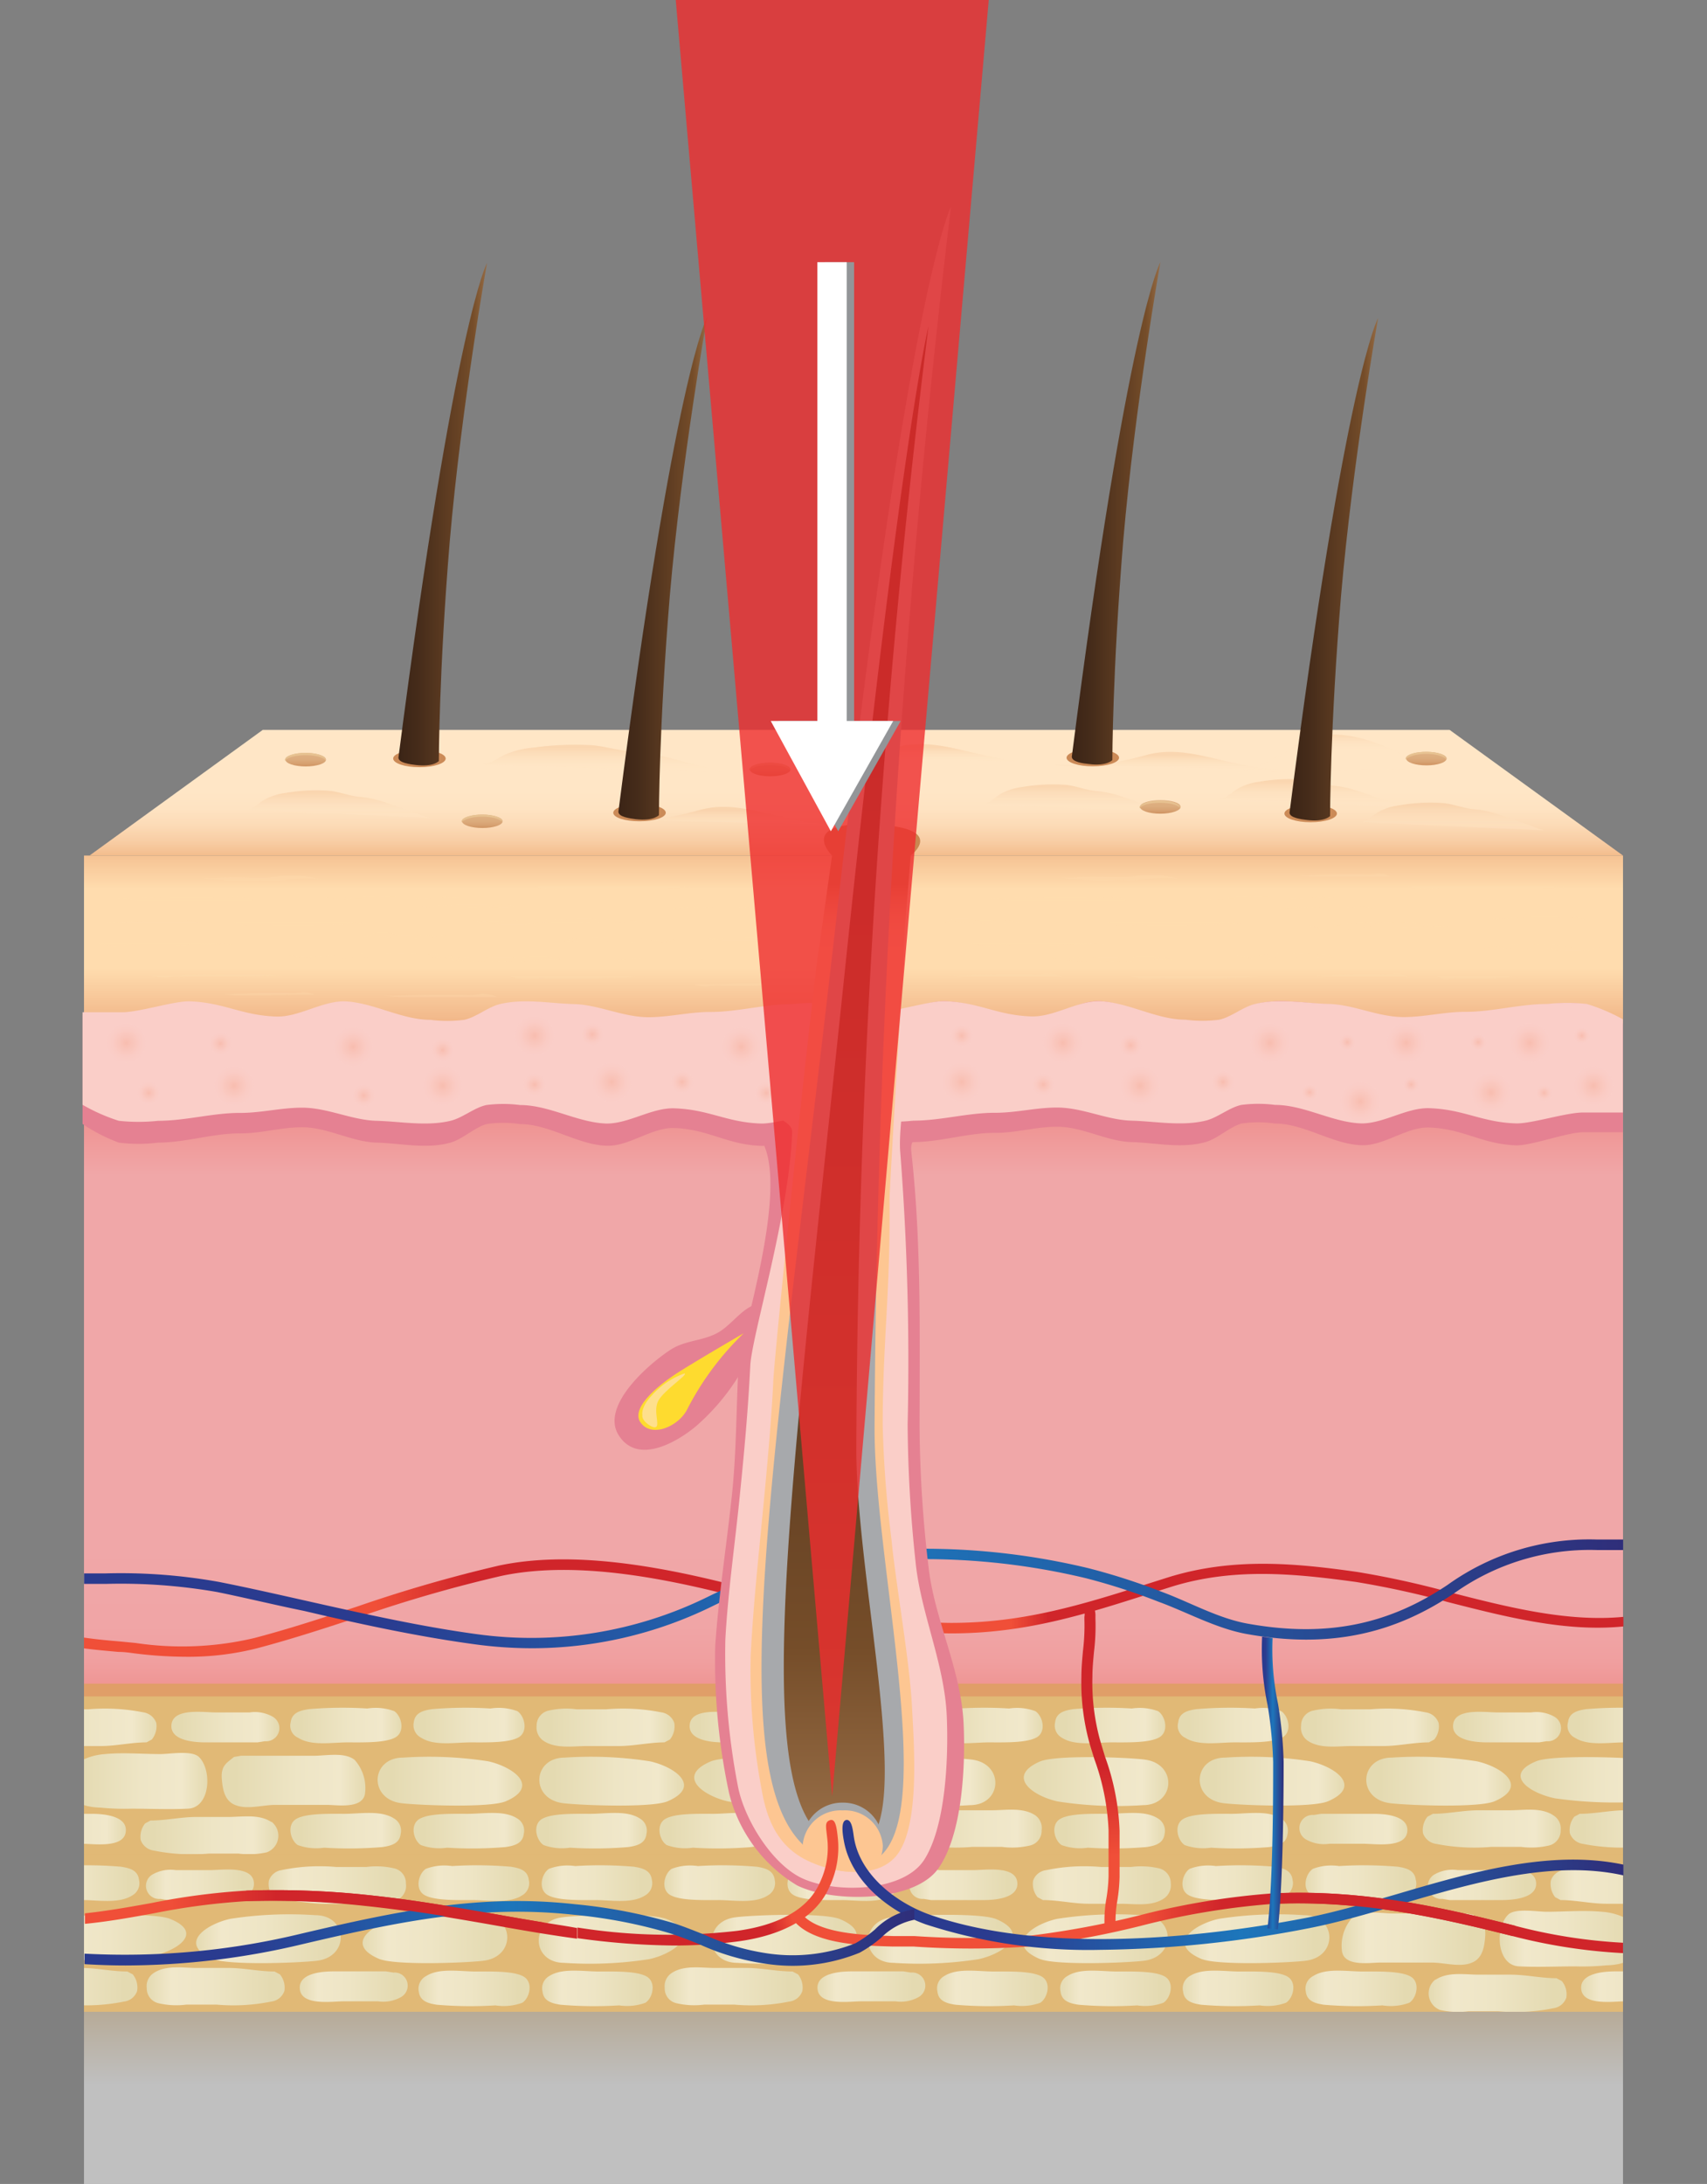 <svg xmlns="http://www.w3.org/2000/svg" xmlns:xlink="http://www.w3.org/1999/xlink" viewBox="0 0 130.07 166.33"><rect x="0" y="0" width="130.07" height="166.33" fill="#808080" stroke="none"/><defs><style>.cls-1{fill:#e1b976;}.cls-2{isolation:isolate;}.cls-3{fill:url(#linear-gradient);}.cls-4{fill:url(#linear-gradient-2);}.cls-5{fill:url(#linear-gradient-3);}.cls-6{fill:url(#linear-gradient-4);}.cls-7{fill:#e09e68;}.cls-8{fill:url(#linear-gradient-5);}.cls-9{fill:url(#linear-gradient-6);}.cls-10{fill:#e58192;}.cls-11{fill:#facec8;}.cls-12{clip-path:url(#clip-path);}.cls-13{fill:url(#linear-gradient-7);}.cls-14{fill:url(#linear-gradient-8);}.cls-15{fill:url(#linear-gradient-9);}.cls-16{fill:url(#linear-gradient-10);}.cls-17{fill:url(#linear-gradient-11);}.cls-18{fill:url(#linear-gradient-12);}.cls-19{fill:url(#linear-gradient-13);}.cls-20{fill:url(#linear-gradient-14);}.cls-21{fill:url(#linear-gradient-15);}.cls-22{fill:url(#linear-gradient-16);}.cls-23{fill:url(#linear-gradient-17);}.cls-24{fill:url(#linear-gradient-18);}.cls-25{fill:url(#linear-gradient-19);}.cls-26{fill:url(#linear-gradient-20);}.cls-27{fill:url(#linear-gradient-21);}.cls-28{fill:url(#linear-gradient-22);}.cls-29{fill:url(#linear-gradient-23);}.cls-30{fill:url(#linear-gradient-24);}.cls-31{fill:url(#linear-gradient-25);}.cls-32{fill:url(#linear-gradient-26);}.cls-33{fill:url(#linear-gradient-27);}.cls-34{fill:url(#linear-gradient-28);}.cls-35{fill:url(#linear-gradient-29);}.cls-36{fill:url(#linear-gradient-30);}.cls-37{fill:url(#linear-gradient-31);}.cls-38{fill:url(#linear-gradient-32);}.cls-39{fill:url(#linear-gradient-33);}.cls-40{fill:url(#linear-gradient-34);}.cls-41{fill:url(#linear-gradient-35);}.cls-42{fill:url(#linear-gradient-36);}.cls-43{fill:url(#linear-gradient-37);}.cls-44{fill:url(#linear-gradient-38);}.cls-45{fill:url(#linear-gradient-39);}.cls-46{fill:url(#linear-gradient-40);}.cls-47{fill:url(#linear-gradient-41);}.cls-48{fill:url(#linear-gradient-42);}.cls-49{clip-path:url(#clip-path-2);}.cls-50{fill:url(#linear-gradient-43);}.cls-51{fill:url(#linear-gradient-44);}.cls-52{fill:url(#linear-gradient-45);}.cls-53{fill:url(#linear-gradient-46);}.cls-54{fill:url(#linear-gradient-47);}.cls-55{fill:url(#linear-gradient-48);}.cls-56{fill:url(#linear-gradient-49);}.cls-57{fill:url(#linear-gradient-50);}.cls-58{fill:url(#linear-gradient-51);}.cls-59{fill:url(#linear-gradient-52);}.cls-60{fill:url(#linear-gradient-53);}.cls-61{fill:url(#linear-gradient-54);}.cls-62{fill:url(#linear-gradient-55);}.cls-63{fill:url(#linear-gradient-56);}.cls-64{fill:url(#linear-gradient-57);}.cls-65{fill:url(#linear-gradient-58);}.cls-66{fill:url(#linear-gradient-59);}.cls-67{fill:url(#linear-gradient-60);}.cls-68{fill:url(#linear-gradient-61);}.cls-69{fill:url(#linear-gradient-62);}.cls-70{fill:url(#linear-gradient-63);}.cls-71{fill:url(#linear-gradient-64);}.cls-72{fill:url(#linear-gradient-65);}.cls-73{fill:url(#linear-gradient-66);}.cls-74{fill:url(#linear-gradient-67);}.cls-75{fill:url(#linear-gradient-68);}.cls-76{fill:url(#linear-gradient-69);}.cls-77{fill:url(#linear-gradient-70);}.cls-78{fill:url(#linear-gradient-71);}.cls-79{fill:url(#linear-gradient-72);}.cls-80{fill:url(#linear-gradient-73);}.cls-81{fill:url(#linear-gradient-74);}.cls-82{fill:url(#linear-gradient-75);}.cls-83{fill:url(#linear-gradient-76);}.cls-84{fill:url(#linear-gradient-77);}.cls-85{fill:url(#linear-gradient-78);}.cls-86{fill:#fdc692;}.cls-87,.cls-88,.cls-89,.cls-90,.cls-91,.cls-92,.cls-93,.cls-94,.cls-95{opacity:0.38;}.cls-87{fill:url(#linear-gradient-79);}.cls-88{fill:url(#linear-gradient-80);}.cls-89{fill:url(#linear-gradient-81);}.cls-90{fill:url(#linear-gradient-82);}.cls-91{fill:url(#linear-gradient-83);}.cls-92{fill:url(#linear-gradient-84);}.cls-93{fill:url(#linear-gradient-85);}.cls-94{fill:url(#linear-gradient-86);}.cls-95{fill:url(#linear-gradient-87);}.cls-96{fill:url(#linear-gradient-88);}.cls-97{fill:#a7a9ac;}.cls-98{fill:url(#linear-gradient-89);}.cls-99{fill:#cb8a57;}.cls-100{fill:url(#linear-gradient-90);}.cls-101{fill:url(#linear-gradient-91);}.cls-102{fill:url(#linear-gradient-92);}.cls-103{fill:url(#linear-gradient-93);}.cls-104{fill:url(#linear-gradient-94);}.cls-105{fill:url(#linear-gradient-95);}.cls-106{fill:url(#linear-gradient-96);}.cls-107{fill:url(#linear-gradient-97);}.cls-108{fill:url(#linear-gradient-98);}.cls-109{fill:url(#linear-gradient-99);}.cls-110{fill:url(#linear-gradient-100);}.cls-111{fill:url(#linear-gradient-101);}.cls-112{fill:url(#linear-gradient-102);}.cls-113{fill:url(#linear-gradient-103);}.cls-114{fill:url(#linear-gradient-104);}.cls-115{fill:url(#linear-gradient-105);}.cls-116{fill:url(#linear-gradient-106);}.cls-117{fill:url(#linear-gradient-107);}.cls-118{fill:url(#linear-gradient-108);}.cls-119{fill:url(#linear-gradient-109);}.cls-120{fill:#d0252a;}.cls-121{opacity:0.24;}.cls-121,.cls-122,.cls-162,.cls-163,.cls-164{mix-blend-mode:multiply;}.cls-122{fill:#ffdcae;}.cls-123{opacity:0.69;}.cls-124{fill:url(#radial-gradient);}.cls-125{fill:url(#radial-gradient-2);}.cls-126{fill:url(#radial-gradient-3);}.cls-127{fill:url(#radial-gradient-4);}.cls-128{fill:url(#radial-gradient-5);}.cls-129{fill:url(#radial-gradient-6);}.cls-130{fill:url(#radial-gradient-7);}.cls-131{fill:url(#radial-gradient-8);}.cls-132{fill:url(#radial-gradient-9);}.cls-133{fill:url(#radial-gradient-10);}.cls-134{fill:url(#radial-gradient-11);}.cls-135{fill:url(#radial-gradient-12);}.cls-136{fill:url(#radial-gradient-13);}.cls-137{fill:url(#radial-gradient-14);}.cls-138{fill:url(#radial-gradient-15);}.cls-139{fill:url(#radial-gradient-16);}.cls-140{fill:url(#radial-gradient-17);}.cls-141{fill:url(#radial-gradient-18);}.cls-142{fill:url(#radial-gradient-19);}.cls-143{fill:url(#radial-gradient-20);}.cls-144{fill:url(#radial-gradient-21);}.cls-145{fill:url(#radial-gradient-22);}.cls-146{fill:url(#radial-gradient-23);}.cls-147{fill:url(#radial-gradient-24);}.cls-148{fill:url(#radial-gradient-25);}.cls-149{fill:url(#radial-gradient-26);}.cls-150{fill:url(#radial-gradient-27);}.cls-151{fill:url(#radial-gradient-28);}.cls-152{fill:url(#radial-gradient-29);}.cls-153{fill:url(#radial-gradient-30);}.cls-154{fill:url(#radial-gradient-31);}.cls-155{fill:url(#radial-gradient-32);}.cls-156{fill:url(#radial-gradient-33);}.cls-157{fill:url(#radial-gradient-34);}.cls-158{fill:#fedb2f;}.cls-159{fill:#fedf8c;}.cls-160{fill:url(#linear-gradient-110);}.cls-161{fill:url(#linear-gradient-111);}.cls-162{opacity:0.5;fill:url(#linear-gradient-112);}.cls-163{fill:#ee2d2f;opacity:0.8;}.cls-164{fill:#939598;}.cls-165{fill:#fff;}</style><linearGradient id="linear-gradient" x1="65.03" y1="84.1" x2="65.03" y2="129.3" gradientUnits="userSpaceOnUse"><stop offset="0" stop-color="#ef8d8b"/><stop offset="0.12" stop-color="#f0a7a8"/><stop offset="0.73" stop-color="#f0a7a8"/><stop offset="0.88" stop-color="#f0a5a6"/><stop offset="0.94" stop-color="#f09f9f"/><stop offset="0.98" stop-color="#ef9594"/><stop offset="1" stop-color="#ef8d8b"/></linearGradient><linearGradient id="linear-gradient-2" x1="248.73" y1="455.33" x2="366" y2="455.33" gradientUnits="userSpaceOnUse"><stop offset="0.19" stop-color="#f04f38"/><stop offset="0.25" stop-color="#d0252a"/></linearGradient><linearGradient id="linear-gradient-3" x1="310.6" y1="454.63" x2="356.97" y2="454.63" xlink:href="#linear-gradient-2"/><linearGradient id="linear-gradient-4" x1="248.73" y1="454.25" x2="366" y2="454.25" gradientUnits="userSpaceOnUse"><stop offset="0.19" stop-color="#2a3b8f"/><stop offset="0.51" stop-color="#1d76bb"/><stop offset="1" stop-color="#2f2e7a"/></linearGradient><linearGradient id="linear-gradient-5" x1="65.03" y1="64.48" x2="65.03" y2="77.89" gradientUnits="userSpaceOnUse"><stop offset="0" stop-color="#f3bc8c"/><stop offset="0.24" stop-color="#ffdcae"/><stop offset="0.69" stop-color="#ffdcae"/><stop offset="1" stop-color="#f1b688"/></linearGradient><linearGradient id="linear-gradient-6" x1="65.24" y1="65.22" x2="65.24" y2="55.64" gradientUnits="userSpaceOnUse"><stop offset="0" stop-color="#f3bc8c"/><stop offset="0.12" stop-color="#f8cda4"/><stop offset="0.25" stop-color="#fcdbb7"/><stop offset="0.38" stop-color="#fee3c2"/><stop offset="0.52" stop-color="#ffe6c6"/></linearGradient><clipPath id="clip-path" transform="translate(-242.33 -332.86)"><rect class="cls-1" x="248.73" y="462.06" width="117.27" height="12.01"/></clipPath><linearGradient id="linear-gradient-7" x1="271.11" y1="468.53" x2="282.14" y2="468.53" gradientUnits="userSpaceOnUse"><stop offset="0.1" stop-color="#e4dab1"/><stop offset="0.13" stop-color="#e5dbb3"/><stop offset="0.53" stop-color="#eee5c5"/><stop offset="0.82" stop-color="#f1e8cb"/><stop offset="1" stop-color="#e4dab1"/></linearGradient><linearGradient id="linear-gradient-8" x1="346.44" y1="468.53" x2="357.47" y2="468.53" xlink:href="#linear-gradient-7"/><linearGradient id="linear-gradient-9" x1="283.43" y1="468.53" x2="294.46" y2="468.53" xlink:href="#linear-gradient-7"/><linearGradient id="linear-gradient-10" x1="295.22" y1="468.53" x2="306.25" y2="468.53" xlink:href="#linear-gradient-7"/><linearGradient id="linear-gradient-11" x1="307.15" y1="468.53" x2="318.18" y2="468.53" xlink:href="#linear-gradient-7"/><linearGradient id="linear-gradient-12" x1="358.2" y1="468.39" x2="369.23" y2="468.39" xlink:href="#linear-gradient-7"/><linearGradient id="linear-gradient-13" x1="320.32" y1="468.53" x2="331.35" y2="468.53" xlink:href="#linear-gradient-7"/><linearGradient id="linear-gradient-14" x1="333.75" y1="468.53" x2="344.78" y2="468.53" xlink:href="#linear-gradient-7"/><linearGradient id="linear-gradient-15" x1="283.19" y1="472.28" x2="291.65" y2="472.28" xlink:href="#linear-gradient-7"/><linearGradient id="linear-gradient-16" x1="292.57" y1="472.28" x2="301.03" y2="472.28" xlink:href="#linear-gradient-7"/><linearGradient id="linear-gradient-17" x1="301.99" y1="472.16" x2="310.13" y2="472.16" xlink:href="#linear-gradient-7"/><linearGradient id="linear-gradient-18" x1="311.24" y1="472.12" x2="321.71" y2="472.12" xlink:href="#linear-gradient-7"/><linearGradient id="linear-gradient-19" x1="322.67" y1="472.28" x2="331.12" y2="472.28" xlink:href="#linear-gradient-7"/><linearGradient id="linear-gradient-20" x1="332.05" y1="472.28" x2="340.5" y2="472.28" xlink:href="#linear-gradient-7"/><linearGradient id="linear-gradient-21" x1="243.79" y1="472.16" x2="251.92" y2="472.16" xlink:href="#linear-gradient-7"/><linearGradient id="linear-gradient-22" x1="253.03" y1="472.63" x2="263.5" y2="472.63" xlink:href="#linear-gradient-7"/><linearGradient id="linear-gradient-23" x1="264.46" y1="472.28" x2="272.92" y2="472.28" xlink:href="#linear-gradient-7"/><linearGradient id="linear-gradient-24" x1="273.84" y1="472.28" x2="282.3" y2="472.28" xlink:href="#linear-gradient-7"/><linearGradient id="linear-gradient-25" x1="341.47" y1="472.16" x2="349.6" y2="472.16" xlink:href="#linear-gradient-7"/><linearGradient id="linear-gradient-26" x1="350.71" y1="472.12" x2="361.18" y2="472.12" xlink:href="#linear-gradient-7"/><linearGradient id="linear-gradient-27" x1="313.32" y1="464.28" x2="321.78" y2="464.28" xlink:href="#linear-gradient-7"/><linearGradient id="linear-gradient-28" x1="303.94" y1="464.28" x2="312.39" y2="464.28" xlink:href="#linear-gradient-7"/><linearGradient id="linear-gradient-29" x1="294.84" y1="464.4" x2="302.98" y2="464.4" xlink:href="#linear-gradient-7"/><linearGradient id="linear-gradient-30" x1="283.26" y1="464.44" x2="293.73" y2="464.44" xlink:href="#linear-gradient-7"/><linearGradient id="linear-gradient-31" x1="273.85" y1="464.28" x2="282.3" y2="464.28" xlink:href="#linear-gradient-7"/><linearGradient id="linear-gradient-32" x1="264.47" y1="464.28" x2="272.92" y2="464.28" xlink:href="#linear-gradient-7"/><linearGradient id="linear-gradient-33" x1="353.05" y1="464.4" x2="361.18" y2="464.4" xlink:href="#linear-gradient-7"/><linearGradient id="linear-gradient-34" x1="341.47" y1="464.44" x2="351.94" y2="464.44" xlink:href="#linear-gradient-7"/><linearGradient id="linear-gradient-35" x1="332.05" y1="464.28" x2="340.51" y2="464.28" xlink:href="#linear-gradient-7"/><linearGradient id="linear-gradient-36" x1="322.67" y1="464.28" x2="331.12" y2="464.28" xlink:href="#linear-gradient-7"/><linearGradient id="linear-gradient-37" x1="361.93" y1="472.12" x2="372.4" y2="472.12" xlink:href="#linear-gradient-7"/><linearGradient id="linear-gradient-38" x1="361.76" y1="464.28" x2="370.21" y2="464.28" xlink:href="#linear-gradient-7"/><linearGradient id="linear-gradient-39" x1="255.37" y1="464.4" x2="263.5" y2="464.4" xlink:href="#linear-gradient-7"/><linearGradient id="linear-gradient-40" x1="243.79" y1="464.44" x2="254.26" y2="464.44" xlink:href="#linear-gradient-7"/><linearGradient id="linear-gradient-41" x1="259.23" y1="468.53" x2="270.18" y2="468.53" xlink:href="#linear-gradient-7"/><linearGradient id="linear-gradient-42" x1="247.31" y1="468.53" x2="258.13" y2="468.53" xlink:href="#linear-gradient-7"/><clipPath id="clip-path-2" transform="translate(-242.33 -332.86)"><rect class="cls-1" x="248.73" y="474.07" width="117.27" height="12.01"/></clipPath><linearGradient id="linear-gradient-43" x1="-9509.19" y1="480.54" x2="-9498.16" y2="480.54" gradientTransform="matrix(-1, 0, 0, 1, -9165.57, 0)" xlink:href="#linear-gradient-7"/><linearGradient id="linear-gradient-44" x1="-9433.86" y1="480.54" x2="-9422.83" y2="480.54" gradientTransform="matrix(-1, 0, 0, 1, -9165.57, 0)" xlink:href="#linear-gradient-7"/><linearGradient id="linear-gradient-45" x1="-9496.87" y1="480.54" x2="-9485.84" y2="480.54" gradientTransform="matrix(-1, 0, 0, 1, -9165.57, 0)" xlink:href="#linear-gradient-7"/><linearGradient id="linear-gradient-46" x1="-9485.08" y1="480.54" x2="-9474.06" y2="480.54" gradientTransform="matrix(-1, 0, 0, 1, -9165.57, 0)" xlink:href="#linear-gradient-7"/><linearGradient id="linear-gradient-47" x1="-9473.15" y1="480.54" x2="-9462.12" y2="480.54" gradientTransform="matrix(-1, 0, 0, 1, -9165.57, 0)" xlink:href="#linear-gradient-7"/><linearGradient id="linear-gradient-48" x1="-9422.1" y1="480.4" x2="-9411.07" y2="480.4" gradientTransform="matrix(-1, 0, 0, 1, -9165.57, 0)" xlink:href="#linear-gradient-7"/><linearGradient id="linear-gradient-49" x1="-9459.98" y1="480.54" x2="-9448.95" y2="480.54" gradientTransform="matrix(-1, 0, 0, 1, -9165.57, 0)" xlink:href="#linear-gradient-7"/><linearGradient id="linear-gradient-50" x1="-9446.55" y1="480.54" x2="-9435.52" y2="480.54" gradientTransform="matrix(-1, 0, 0, 1, -9165.57, 0)" xlink:href="#linear-gradient-7"/><linearGradient id="linear-gradient-51" x1="-9497.11" y1="484.29" x2="-9488.65" y2="484.29" gradientTransform="matrix(-1, 0, 0, 1, -9165.57, 0)" xlink:href="#linear-gradient-7"/><linearGradient id="linear-gradient-52" x1="-9487.73" y1="484.29" x2="-9479.27" y2="484.29" gradientTransform="matrix(-1, 0, 0, 1, -9165.57, 0)" xlink:href="#linear-gradient-7"/><linearGradient id="linear-gradient-53" x1="-9478.31" y1="484.18" x2="-9470.17" y2="484.18" gradientTransform="matrix(-1, 0, 0, 1, -9165.57, 0)" xlink:href="#linear-gradient-7"/><linearGradient id="linear-gradient-54" x1="-9469.06" y1="484.13" x2="-9458.59" y2="484.13" gradientTransform="matrix(-1, 0, 0, 1, -9165.57, 0)" xlink:href="#linear-gradient-7"/><linearGradient id="linear-gradient-55" x1="-9457.63" y1="484.29" x2="-9449.18" y2="484.29" gradientTransform="matrix(-1, 0, 0, 1, -9165.57, 0)" xlink:href="#linear-gradient-7"/><linearGradient id="linear-gradient-56" x1="-9448.25" y1="484.29" x2="-9439.8" y2="484.29" gradientTransform="matrix(-1, 0, 0, 1, -9165.57, 0)" xlink:href="#linear-gradient-7"/><linearGradient id="linear-gradient-57" x1="-9536.51" y1="484.18" x2="-9528.38" y2="484.18" gradientTransform="matrix(-1, 0, 0, 1, -9165.57, 0)" xlink:href="#linear-gradient-7"/><linearGradient id="linear-gradient-58" x1="-9527.27" y1="484.64" x2="-9516.8" y2="484.64" gradientTransform="matrix(-1, 0, 0, 1, -9165.57, 0)" xlink:href="#linear-gradient-7"/><linearGradient id="linear-gradient-59" x1="-9515.84" y1="484.29" x2="-9507.38" y2="484.29" gradientTransform="matrix(-1, 0, 0, 1, -9165.57, 0)" xlink:href="#linear-gradient-7"/><linearGradient id="linear-gradient-60" x1="-9506.46" y1="484.29" x2="-9498" y2="484.29" gradientTransform="matrix(-1, 0, 0, 1, -9165.57, 0)" xlink:href="#linear-gradient-7"/><linearGradient id="linear-gradient-61" x1="-9438.83" y1="484.18" x2="-9430.7" y2="484.18" gradientTransform="matrix(-1, 0, 0, 1, -9165.57, 0)" xlink:href="#linear-gradient-7"/><linearGradient id="linear-gradient-62" x1="-9429.59" y1="484.13" x2="-9419.12" y2="484.13" gradientTransform="matrix(-1, 0, 0, 1, -9165.57, 0)" xlink:href="#linear-gradient-7"/><linearGradient id="linear-gradient-63" x1="-9466.98" y1="476.29" x2="-9458.52" y2="476.29" gradientTransform="matrix(-1, 0, 0, 1, -9165.57, 0)" xlink:href="#linear-gradient-7"/><linearGradient id="linear-gradient-64" x1="-9476.36" y1="476.29" x2="-9467.91" y2="476.29" gradientTransform="matrix(-1, 0, 0, 1, -9165.57, 0)" xlink:href="#linear-gradient-7"/><linearGradient id="linear-gradient-65" x1="-9485.46" y1="476.41" x2="-9477.32" y2="476.41" gradientTransform="matrix(-1, 0, 0, 1, -9165.57, 0)" xlink:href="#linear-gradient-7"/><linearGradient id="linear-gradient-66" x1="-9497.04" y1="476.45" x2="-9486.57" y2="476.45" gradientTransform="matrix(-1, 0, 0, 1, -9165.57, 0)" xlink:href="#linear-gradient-7"/><linearGradient id="linear-gradient-67" x1="-9506.45" y1="476.29" x2="-9498" y2="476.29" gradientTransform="matrix(-1, 0, 0, 1, -9165.57, 0)" xlink:href="#linear-gradient-7"/><linearGradient id="linear-gradient-68" x1="-9515.83" y1="476.29" x2="-9507.38" y2="476.29" gradientTransform="matrix(-1, 0, 0, 1, -9165.57, 0)" xlink:href="#linear-gradient-7"/><linearGradient id="linear-gradient-69" x1="-9427.25" y1="476.41" x2="-9419.12" y2="476.41" gradientTransform="matrix(-1, 0, 0, 1, -9165.57, 0)" xlink:href="#linear-gradient-7"/><linearGradient id="linear-gradient-70" x1="-9438.83" y1="476.45" x2="-9428.36" y2="476.45" gradientTransform="matrix(-1, 0, 0, 1, -9165.57, 0)" xlink:href="#linear-gradient-7"/><linearGradient id="linear-gradient-71" x1="-9448.25" y1="476.29" x2="-9439.79" y2="476.29" gradientTransform="matrix(-1, 0, 0, 1, -9165.57, 0)" xlink:href="#linear-gradient-7"/><linearGradient id="linear-gradient-72" x1="-9457.63" y1="476.29" x2="-9449.18" y2="476.29" gradientTransform="matrix(-1, 0, 0, 1, -9165.57, 0)" xlink:href="#linear-gradient-7"/><linearGradient id="linear-gradient-73" x1="-9418.37" y1="484.13" x2="-9407.9" y2="484.13" gradientTransform="matrix(-1, 0, 0, 1, -9165.57, 0)" xlink:href="#linear-gradient-7"/><linearGradient id="linear-gradient-74" x1="-9418.55" y1="476.29" x2="-9410.09" y2="476.29" gradientTransform="matrix(-1, 0, 0, 1, -9165.57, 0)" xlink:href="#linear-gradient-7"/><linearGradient id="linear-gradient-75" x1="-9524.93" y1="476.41" x2="-9516.8" y2="476.41" gradientTransform="matrix(-1, 0, 0, 1, -9165.57, 0)" xlink:href="#linear-gradient-7"/><linearGradient id="linear-gradient-76" x1="-9536.51" y1="476.45" x2="-9526.04" y2="476.45" gradientTransform="matrix(-1, 0, 0, 1, -9165.57, 0)" xlink:href="#linear-gradient-7"/><linearGradient id="linear-gradient-77" x1="-9521.07" y1="480.54" x2="-9510.12" y2="480.54" gradientTransform="matrix(-1, 0, 0, 1, -9165.57, 0)" xlink:href="#linear-gradient-7"/><linearGradient id="linear-gradient-78" x1="-9532.99" y1="480.54" x2="-9522.17" y2="480.54" gradientTransform="matrix(-1, 0, 0, 1, -9165.57, 0)" xlink:href="#linear-gradient-7"/><linearGradient id="linear-gradient-79" x1="288.33" y1="389.79" x2="288.33" y2="393.24" xlink:href="#linear-gradient-6"/><linearGradient id="linear-gradient-80" x1="268.11" y1="393.25" x2="268.11" y2="396.71" xlink:href="#linear-gradient-6"/><linearGradient id="linear-gradient-81" x1="324.23" y1="392.8" x2="324.23" y2="396.26" xlink:href="#linear-gradient-6"/><linearGradient id="linear-gradient-82" x1="342.29" y1="392.4" x2="342.29" y2="395.86" xlink:href="#linear-gradient-6"/><linearGradient id="linear-gradient-83" x1="352.99" y1="394.19" x2="352.99" y2="397.65" xlink:href="#linear-gradient-6"/><linearGradient id="linear-gradient-84" x1="297.17" y1="394.56" x2="297.17" y2="396.19" gradientUnits="userSpaceOnUse"><stop offset="0" stop-color="#f3bc8c"/><stop offset="0.17" stop-color="#f8cda4"/><stop offset="0.35" stop-color="#fcdbb7"/><stop offset="0.54" stop-color="#fee3c2"/><stop offset="0.75" stop-color="#ffe6c6"/></linearGradient><linearGradient id="linear-gradient-85" x1="312.2" y1="389.78" x2="312.2" y2="391.41" xlink:href="#linear-gradient-84"/><linearGradient id="linear-gradient-86" x1="331.23" y1="390.37" x2="331.23" y2="392" xlink:href="#linear-gradient-84"/><linearGradient id="linear-gradient-87" x1="343.81" y1="388.64" x2="343.81" y2="391.62" xlink:href="#linear-gradient-6"/><linearGradient id="linear-gradient-88" x1="308.46" y1="400.23" x2="308.46" y2="405.15" gradientUnits="userSpaceOnUse"><stop offset="0" stop-color="#c98751"/><stop offset="0.03" stop-color="#cc8b55"/><stop offset="0.26" stop-color="#e1a570"/><stop offset="0.5" stop-color="#f1b783"/><stop offset="0.74" stop-color="#fac28e"/><stop offset="1" stop-color="#fdc692"/></linearGradient><linearGradient id="linear-gradient-89" x1="307.57" y1="388.52" x2="307.57" y2="471.6" gradientUnits="userSpaceOnUse"><stop offset="0" stop-color="#3b2416"/><stop offset="0.23" stop-color="#462c1a"/><stop offset="0.65" stop-color="#654124"/><stop offset="0.84" stop-color="#754d29"/><stop offset="1" stop-color="#966c45"/></linearGradient><linearGradient id="linear-gradient-90" x1="272.69" y1="372.02" x2="279.44" y2="372.02" xlink:href="#linear-gradient-89"/><linearGradient id="linear-gradient-91" x1="340.59" y1="376.21" x2="347.34" y2="376.21" xlink:href="#linear-gradient-89"/><linearGradient id="linear-gradient-92" x1="323.99" y1="371.96" x2="330.74" y2="371.96" xlink:href="#linear-gradient-89"/><linearGradient id="linear-gradient-93" x1="301.02" y1="392.11" x2="301.02" y2="391.01" gradientUnits="userSpaceOnUse"><stop offset="0" stop-color="#cb8a57"/><stop offset="0.08" stop-color="#ce915f"/><stop offset="0.34" stop-color="#d7a272"/><stop offset="0.61" stop-color="#dcac7d"/><stop offset="0.89" stop-color="#deaf81"/></linearGradient><linearGradient id="linear-gradient-94" x1="301.02" y1="392.11" x2="301.02" y2="391.01" gradientUnits="userSpaceOnUse"><stop offset="0" stop-color="#cb8a57"/><stop offset="0.2" stop-color="#d6a16f"/><stop offset="0.42" stop-color="#e0b382"/><stop offset="0.65" stop-color="#e5be8d"/><stop offset="0.89" stop-color="#e7c291"/></linearGradient><linearGradient id="linear-gradient-95" x1="279.09" y1="396.06" x2="279.09" y2="394.95" xlink:href="#linear-gradient-93"/><linearGradient id="linear-gradient-96" x1="279.09" y1="396.06" x2="279.09" y2="394.95" xlink:href="#linear-gradient-94"/><linearGradient id="linear-gradient-97" x1="330.74" y1="394.96" x2="330.74" y2="393.85" xlink:href="#linear-gradient-93"/><linearGradient id="linear-gradient-98" x1="330.74" y1="394.96" x2="330.74" y2="393.85" xlink:href="#linear-gradient-94"/><linearGradient id="linear-gradient-99" x1="351.02" y1="391.28" x2="351.02" y2="390.17" xlink:href="#linear-gradient-93"/><linearGradient id="linear-gradient-100" x1="351.02" y1="391.28" x2="351.02" y2="390.17" xlink:href="#linear-gradient-94"/><linearGradient id="linear-gradient-101" x1="265.63" y1="391.36" x2="265.63" y2="390.26" xlink:href="#linear-gradient-93"/><linearGradient id="linear-gradient-102" x1="265.63" y1="391.36" x2="265.63" y2="390.26" xlink:href="#linear-gradient-94"/><linearGradient id="linear-gradient-103" x1="289.45" y1="376.15" x2="296.21" y2="376.15" xlink:href="#linear-gradient-89"/><linearGradient id="linear-gradient-104" x1="250.32" y1="478.64" x2="276" y2="478.64" gradientUnits="userSpaceOnUse"><stop offset="0.19" stop-color="#f04f38"/><stop offset="0.51" stop-color="#d0252a"/></linearGradient><linearGradient id="linear-gradient-105" x1="302.98" y1="475.93" x2="297.17" y2="477.72" xlink:href="#linear-gradient-104"/><linearGradient id="linear-gradient-106" x1="325.49" y1="479.31" x2="344.95" y2="479.31" xlink:href="#linear-gradient-104"/><linearGradient id="linear-gradient-107" x1="306.53" y1="476.42" x2="366" y2="476.42" xlink:href="#linear-gradient-4"/><linearGradient id="linear-gradient-108" x1="248.73" y1="480.1" x2="311.96" y2="480.1" xlink:href="#linear-gradient-4"/><linearGradient id="linear-gradient-109" x1="250.32" y1="478.44" x2="276" y2="478.44" xlink:href="#linear-gradient-104"/><radialGradient id="radial-gradient" cx="251.96" cy="412.29" r="1.49" gradientUnits="userSpaceOnUse"><stop offset="0" stop-color="#f8b5a4"/><stop offset="0.24" stop-color="#f9beb1"/><stop offset="0.68" stop-color="#facac2"/><stop offset="1" stop-color="#facec8"/></radialGradient><radialGradient id="radial-gradient-2" cx="260.16" cy="415.55" r="1.49" xlink:href="#radial-gradient"/><radialGradient id="radial-gradient-3" cx="269.24" cy="412.58" r="1.49" xlink:href="#radial-gradient"/><radialGradient id="radial-gradient-4" cx="276.06" cy="415.55" r="1.49" xlink:href="#radial-gradient"/><radialGradient id="radial-gradient-5" cx="283.06" cy="411.74" r="1.49" xlink:href="#radial-gradient"/><radialGradient id="radial-gradient-6" cx="288.95" cy="415.27" r="1.49" xlink:href="#radial-gradient"/><radialGradient id="radial-gradient-7" cx="298.82" cy="412.58" r="1.49" xlink:href="#radial-gradient"/><radialGradient id="radial-gradient-8" cx="315.61" cy="415.27" r="1.49" xlink:href="#radial-gradient"/><radialGradient id="radial-gradient-9" cx="323.32" cy="412.29" r="1.49" xlink:href="#radial-gradient"/><radialGradient id="radial-gradient-10" cx="329.2" cy="415.55" r="1.49" xlink:href="#radial-gradient"/><radialGradient id="radial-gradient-11" cx="335.52" cy="415.27" r="0.84" xlink:href="#radial-gradient"/><radialGradient id="radial-gradient-12" cx="328.49" cy="412.47" r="0.84" xlink:href="#radial-gradient"/><radialGradient id="radial-gradient-13" cx="321.83" cy="415.46" r="0.84" xlink:href="#radial-gradient"/><radialGradient id="radial-gradient-14" cx="315.61" cy="411.74" r="0.83" xlink:href="#radial-gradient"/><radialGradient id="radial-gradient-15" cx="294.31" cy="415.27" r="0.84" xlink:href="#radial-gradient"/><radialGradient id="radial-gradient-16" cx="283.06" cy="415.46" r="0.84" xlink:href="#radial-gradient"/><radialGradient id="radial-gradient-17" cx="287.46" cy="411.64" r="0.84" xlink:href="#radial-gradient"/><radialGradient id="radial-gradient-18" cx="276.06" cy="412.83" r="0.84" xlink:href="#radial-gradient"/><radialGradient id="radial-gradient-19" cx="270.05" cy="416.3" r="0.84" xlink:href="#radial-gradient"/><radialGradient id="radial-gradient-20" cx="259.13" cy="412.34" r="0.84" xlink:href="#radial-gradient"/><radialGradient id="radial-gradient-21" cx="253.66" cy="416.1" r="0.84" xlink:href="#radial-gradient"/><radialGradient id="radial-gradient-22" cx="300.72" cy="416.1" r="0.84" xlink:href="#radial-gradient"/><radialGradient id="radial-gradient-23" cx="344.99" cy="412.24" r="0.6" xlink:href="#radial-gradient"/><radialGradient id="radial-gradient-24" cx="342.12" cy="416.06" r="0.6" xlink:href="#radial-gradient"/><radialGradient id="radial-gradient-25" cx="349.85" cy="415.46" r="0.6" xlink:href="#radial-gradient"/><radialGradient id="radial-gradient-26" cx="354.97" cy="412.24" r="0.6" xlink:href="#radial-gradient"/><radialGradient id="radial-gradient-27" cx="359.99" cy="416.1" r="0.6" xlink:href="#radial-gradient"/><radialGradient id="radial-gradient-28" cx="362.86" cy="411.74" r="0.6" xlink:href="#radial-gradient"/><radialGradient id="radial-gradient-29" cx="339.1" cy="412.29" r="1.49" xlink:href="#radial-gradient"/><radialGradient id="radial-gradient-30" cx="345.98" cy="416.76" r="1.49" xlink:href="#radial-gradient"/><radialGradient id="radial-gradient-31" cx="349.48" cy="412.29" r="1.49" xlink:href="#radial-gradient"/><radialGradient id="radial-gradient-32" cx="355.94" cy="416.06" r="1.49" xlink:href="#radial-gradient"/><radialGradient id="radial-gradient-33" cx="358.91" cy="412.29" r="1.49" xlink:href="#radial-gradient"/><radialGradient id="radial-gradient-34" cx="363.75" cy="415.55" r="1.49" xlink:href="#radial-gradient"/><linearGradient id="linear-gradient-110" x1="338.44" y1="468.65" x2="340.14" y2="468.65" xlink:href="#linear-gradient-4"/><linearGradient id="linear-gradient-111" x1="326.17" y1="478.16" x2="326.17" y2="457.26" xlink:href="#linear-gradient-104"/><linearGradient id="linear-gradient-112" x1="65.03" y1="158.73" x2="65.03" y2="151.77" gradientUnits="userSpaceOnUse"><stop offset="0" stop-color="#fff"/><stop offset="0.84" stop-color="#edd3aa"/><stop offset="1" stop-color="#bfb292"/></linearGradient></defs><title>laser_hair</title><g class="cls-2"><g id="Layer_1" data-name="Layer 1"><rect class="cls-3" x="6.4" y="81.71" width="117.27" height="63.61"/><path class="cls-4" d="M299.53,453.92c-5.73-1.52-13.09-3.11-19.16-1.83a107.84,107.84,0,0,0-10.81,3.12c-2.56.84-5.21,1.71-7.84,2.4a23.94,23.94,0,0,1-9.05.38l-1.24-.12c-.75-.06-1.72-.15-2.7-.29v.82c.92.12,1.84.2,2.63.27.48,0,.9.07,1.21.11a32.24,32.24,0,0,0,3.93.26,21.27,21.27,0,0,0,5.43-.65c2.65-.7,5.31-1.57,7.88-2.42a105.13,105.13,0,0,1,10.73-3.09c5.9-1.25,13.14.32,18.78,1.82,2.15.58,4.17,1.09,6.14,1.51v-.81C303.56,455,301.61,454.48,299.53,453.92Z" transform="translate(-242.33 -332.86)"/><path class="cls-5" d="M352.81,454.13a69,69,0,0,0-7.06-1.55c-4.57-.65-9.46-1.15-14.47.43l-1.42.45c-5.12,1.63-9.54,3-15.07,3a43.43,43.43,0,0,1-9.33-1.1v.81a43.27,43.27,0,0,0,9.33,1.09c5.65,0,10.13-1.42,15.31-3.08l1.42-.45c4.85-1.53,9.63-1,14.12-.39a68.44,68.44,0,0,1,7,1.53c4.46,1.14,9,2.3,13.39,1.86V456C361.74,456.41,357.22,455.26,352.81,454.13Z" transform="translate(-242.33 -332.86)"/><path class="cls-6" d="M364.32,450.11H364a18.52,18.52,0,0,0-11.36,3.45c-4.3,2.89-9,4.09-15.28,2.95-2.24-.41-4.38-1.63-6.49-2.41a48.51,48.51,0,0,0-5.62-1.81,53.56,53.56,0,0,0-14.77-1.43,35.63,35.63,0,0,0-14.31,3.66,30.45,30.45,0,0,1-17.57,2.79c-4.32-.59-8.7-1.58-12.93-2.53-2.18-.49-4.43-1-6.65-1.44a42.35,42.35,0,0,0-8.64-.65l-1.37,0h-.27v.8H249c.49,0,1,0,1.4,0a42.71,42.71,0,0,1,8.48.62c2.21.45,4.46,1,6.63,1.44,4.25,1,8.65,1.95,13,2.54a32.28,32.28,0,0,0,4.36.3,31.19,31.19,0,0,0,13.66-3.16,34.88,34.88,0,0,1,14-3.58,52.81,52.81,0,0,1,14.56,1.41,47.4,47.4,0,0,1,5.52,1.79c2.14.78,4.32,2,6.63,2.44,6.46,1.18,11.38-.05,15.87-3.07A17.8,17.8,0,0,1,364,450.91h.33c.59,0,1.14,0,1.68,0v-.8C365.46,450.11,364.9,450.11,364.32,450.11Z" transform="translate(-242.33 -332.86)"/><rect class="cls-7" x="6.4" y="128.23" width="117.27" height="17.09"/><rect class="cls-8" x="6.4" y="65.16" width="117.27" height="12.85"/><polygon class="cls-9" points="110.46 55.59 20.02 55.59 6.82 65.16 123.67 65.16 110.46 55.59"/><path class="cls-10" d="M363.24,409.35a12.3,12.3,0,0,0-3,0c-2.11,0-4.19.72-6.26.71-1.6,0-3.11.47-4.7.47-1.94,0-3.8-1.12-5.67-1.18s-3.81-.51-5.64,0c-.93.26-1.81,1.13-2.74,1.41a8.85,8.85,0,0,1-2.57,0c-2.23,0-4.39-1.58-6.6-1.65-1.7-.05-3.45,1.42-5.16,1.36-2.66-.11-3.95-1.28-6.65-1.36-1.23,0-3.85,1-5.09,1h-1.86a7.69,7.69,0,0,0-1.59-.72,12.21,12.21,0,0,0-3,0c-2.12,0-4.19.72-6.26.71-1.6,0-3.12.47-4.71.47-1.93,0-3.79-1.12-5.66-1.18s-3.81-.51-5.65,0c-.92.26-1.8,1.13-2.73,1.41a8.92,8.92,0,0,1-2.58,0c-2.22,0-4.39-1.58-6.59-1.65-1.71-.05-3.46,1.42-5.16,1.36-2.67-.11-4-1.28-6.65-1.36-1.24,0-3.85,1-5.1,1l-3,0v8.31a13,13,0,0,0,2.76,1.42,11.73,11.73,0,0,0,3,0c2.12,0,4.19-.72,6.26-.7,1.6,0,3.12-.47,4.71-.47,1.93,0,3.79,1.12,5.66,1.17s3.81.52,5.65,0c.92-.26,1.8-1.13,2.73-1.41a8.85,8.85,0,0,1,2.57,0c2.23,0,4.4,1.59,6.6,1.65,1.71.06,3.46-1.42,5.16-1.35,2.67.11,4,1.28,6.65,1.36,1.24,0,3.85-1,5.1-1l1.86,0a7.32,7.32,0,0,0,1.58.71,11.81,11.81,0,0,0,3,0c2.11,0,4.19-.72,6.26-.7,1.6,0,3.11-.47,4.7-.47,1.94,0,3.8,1.12,5.67,1.17s3.8.52,5.65,0c.92-.26,1.8-1.13,2.73-1.41a8.85,8.85,0,0,1,2.57,0c2.23,0,4.39,1.59,6.6,1.65,1.7.06,3.45-1.42,5.16-1.35,2.66.11,4,1.28,6.65,1.36,1.23,0,3.85-1,5.09-1,1,0,2,0,3,0v-3.31h0v-5A13.61,13.61,0,0,0,363.24,409.35Z" transform="translate(-242.33 -332.86)"/><path class="cls-11" d="M363.24,409.32a14,14,0,0,0-3,0c-2.11,0-4.19.61-6.26.6-1.6,0-3.11.4-4.7.4-1.94,0-3.8-.95-5.67-1s-3.81-.44-5.64,0c-.93.22-1.81,1-2.74,1.2a10,10,0,0,1-2.57,0c-2.23,0-4.39-1.35-6.6-1.41-1.7,0-3.45,1.22-5.16,1.16-2.66-.09-3.95-1.09-6.65-1.16-1.23,0-3.85.85-5.09.83h-1.86a7.85,7.85,0,0,0-1.59-.61,14,14,0,0,0-3,0c-2.12,0-4.19.61-6.26.6-1.6,0-3.12.4-4.71.4-1.93,0-3.79-.95-5.66-1s-3.81-.44-5.65,0c-.92.22-1.8,1-2.73,1.2a10.13,10.13,0,0,1-2.58,0c-2.22,0-4.39-1.35-6.59-1.41-1.71,0-3.46,1.22-5.16,1.16-2.67-.09-4-1.09-6.65-1.16-1.24,0-3.85.85-5.1.83l-3,0V417a14,14,0,0,0,2.76,1.22,14,14,0,0,0,3,0c2.12,0,4.19-.61,6.26-.6,1.6,0,3.12-.4,4.71-.4,1.93,0,3.79.95,5.66,1s3.81.44,5.65,0c.92-.22,1.8-1,2.73-1.2a10,10,0,0,1,2.57,0c2.23,0,4.4,1.35,6.6,1.41,1.71,0,3.46-1.22,5.16-1.16,2.67.09,4,1.09,6.65,1.16,1.24,0,3.85-.85,5.1-.83h1.86a7.57,7.57,0,0,0,1.58.61,14,14,0,0,0,3,0c2.11,0,4.19-.61,6.26-.6,1.6,0,3.11-.4,4.7-.4,1.94,0,3.8.95,5.67,1s3.8.44,5.65,0c.92-.22,1.8-1,2.73-1.2a10,10,0,0,1,2.57,0c2.23,0,4.39,1.35,6.6,1.41,1.7,0,3.45-1.22,5.16-1.16,2.66.09,4,1.09,6.65,1.16,1.23,0,3.85-.85,5.09-.83l3,0v-2.83h0v-4.27A14.33,14.33,0,0,0,363.24,409.32Z" transform="translate(-242.33 -332.86)"/><rect class="cls-1" x="6.4" y="129.2" width="117.27" height="12.01"/><g class="cls-12"><path class="cls-13" d="M279.53,467a29.5,29.5,0,0,0-6.49-.28c-2.47,0-2.64,3.16-.13,3.47,1.43.17,6.86.37,8-.16C283.5,468.89,281.41,467.42,279.53,467Z" transform="translate(-242.33 -332.86)"/><path class="cls-14" d="M354.86,467a29.38,29.38,0,0,0-6.48-.28c-2.48,0-2.65,3.16-.13,3.47,1.43.17,6.85.37,8-.16C358.84,468.89,356.75,467.42,354.86,467Z" transform="translate(-242.33 -332.86)"/><path class="cls-15" d="M291.85,467a29.5,29.5,0,0,0-6.49-.28c-2.47,0-2.64,3.16-.12,3.47,1.42.17,6.85.37,8-.16C295.83,468.89,293.74,467.42,291.85,467Z" transform="translate(-242.33 -332.86)"/><path class="cls-16" d="M297.82,470.06a29.5,29.5,0,0,0,6.49.28c2.47,0,2.64-3.17.13-3.47-1.43-.18-6.86-.37-8,.16C293.85,468.16,295.94,469.64,297.82,470.06Z" transform="translate(-242.33 -332.86)"/><path class="cls-17" d="M309.75,470.06a29.5,29.5,0,0,0,6.49.28c2.47,0,2.64-3.17.13-3.47-1.43-.18-6.86-.37-8,.16C305.78,468.16,307.87,469.64,309.75,470.06Z" transform="translate(-242.33 -332.86)"/><path class="cls-18" d="M360.81,469.82a32.23,32.23,0,0,0,6.49.26c2.47,0,2.64-2.94.13-3.23-1.43-.16-6.86-.34-8.05.15C356.83,468.06,358.92,469.43,360.81,469.82Z" transform="translate(-242.33 -332.86)"/><path class="cls-19" d="M322.93,470.06a29.5,29.5,0,0,0,6.49.28c2.47,0,2.64-3.17.12-3.47-1.42-.18-6.85-.37-8,.16C319,468.16,321,469.64,322.93,470.06Z" transform="translate(-242.33 -332.86)"/><path class="cls-20" d="M342.17,467a29.47,29.47,0,0,0-6.49-.28c-2.47,0-2.64,3.16-.12,3.47,1.42.17,6.85.37,8-.16C346.15,468.89,344.06,467.42,342.17,467Z" transform="translate(-242.33 -332.86)"/><path class="cls-21" d="M291.06,471.34c-1-.63-2.58-.34-3.75-.34s-2.9-.05-3.66.38-.47,1.63.1,2a4.07,4.07,0,0,0,2,.2,30.26,30.26,0,0,0,4.47-.05c.64-.1,1.29-.26,1.37-1A1.07,1.07,0,0,0,291.06,471.34Z" transform="translate(-242.33 -332.86)"/><path class="cls-22" d="M300.45,471.34c-1-.63-2.58-.34-3.76-.34s-2.9-.05-3.65.38-.48,1.63.09,2a4.09,4.09,0,0,0,2,.2,30.41,30.41,0,0,0,4.48-.05c.64-.1,1.28-.26,1.36-1A1.07,1.07,0,0,0,300.45,471.34Z" transform="translate(-242.33 -332.86)"/><path class="cls-23" d="M307.52,471h-4l-.57.09a1,1,0,0,0-.6,1.86,2.79,2.79,0,0,0,1.79.33h2.56c.92,0,3.21.36,3.38-.89S308.4,471,307.52,471Z" transform="translate(-242.33 -332.86)"/><path class="cls-24" d="M321.21,471.11c-.94-.62-2.25-.38-3.28-.38H315.5c-1.17,0-2.31.27-3.49.27l-.42.22a1.61,1.61,0,0,0-.33,1.26,1.2,1.2,0,0,0,.95.81,15.06,15.06,0,0,0,4.19.23h2.28a5.94,5.94,0,0,0,2.15-.11,1.14,1.14,0,0,0,.87-1.15A1.19,1.19,0,0,0,321.21,471.11Z" transform="translate(-242.33 -332.86)"/><path class="cls-25" d="M330.54,471.34c-1-.63-2.58-.34-3.76-.34s-2.89-.05-3.65.38-.48,1.63.09,2a4.09,4.09,0,0,0,2,.2,30.41,30.41,0,0,0,4.48-.05c.64-.1,1.28-.26,1.37-1A1.09,1.09,0,0,0,330.54,471.34Z" transform="translate(-242.33 -332.86)"/><path class="cls-26" d="M339.92,471.34c-1-.63-2.58-.34-3.75-.34s-2.9-.05-3.66.38-.47,1.63.09,2a4.13,4.13,0,0,0,2,.2,30.29,30.29,0,0,0,4.47-.05c.64-.1,1.28-.26,1.37-1A1.08,1.08,0,0,0,339.92,471.34Z" transform="translate(-242.33 -332.86)"/><path class="cls-27" d="M249.31,471h-3.95l-.57.09a1,1,0,0,0-.6,1.86,2.78,2.78,0,0,0,1.79.33h2.56c.92,0,3.2.36,3.37-.89S250.2,471,249.31,471Z" transform="translate(-242.33 -332.86)"/><path class="cls-28" d="M263,471.62c-.93-.62-2.25-.38-3.27-.38h-2.44c-1.17,0-2.31.27-3.49.27l-.41.22a1.62,1.62,0,0,0-.34,1.26,1.23,1.23,0,0,0,1,.81,14.64,14.64,0,0,0,4.18.23h2.28a6.24,6.24,0,0,0,2.16-.1,1.35,1.35,0,0,0,.37-2.31Z" transform="translate(-242.33 -332.86)"/><path class="cls-29" d="M272.33,471.34c-1-.63-2.58-.34-3.75-.34s-2.9-.05-3.66.38-.47,1.63.1,2a4.07,4.07,0,0,0,2,.2,30.27,30.27,0,0,0,4.47-.05c.64-.1,1.29-.26,1.37-1A1.07,1.07,0,0,0,272.33,471.34Z" transform="translate(-242.33 -332.86)"/><path class="cls-30" d="M281.72,471.34c-1-.63-2.58-.34-3.76-.34s-2.89-.05-3.65.38-.48,1.63.09,2a4.1,4.1,0,0,0,2,.2,30.26,30.26,0,0,0,4.47-.05c.64-.1,1.29-.26,1.37-1A1.07,1.07,0,0,0,281.72,471.34Z" transform="translate(-242.33 -332.86)"/><path class="cls-31" d="M347,471h-4l-.56.09a1,1,0,0,0-.6,1.86,2.76,2.76,0,0,0,1.78.33h2.56c.92,0,3.21.36,3.38-.89S347.88,471,347,471Z" transform="translate(-242.33 -332.86)"/><path class="cls-32" d="M360.68,471.11c-.93-.62-2.25-.38-3.27-.38H355c-1.17,0-2.31.27-3.49.27l-.41.22a1.62,1.62,0,0,0-.34,1.26,1.23,1.23,0,0,0,1,.81,15,15,0,0,0,4.18.23h2.29a6,6,0,0,0,2.15-.11,1.16,1.16,0,0,0,.87-1.15A1.17,1.17,0,0,0,360.68,471.11Z" transform="translate(-242.33 -332.86)"/><path class="cls-33" d="M313.9,465.21c1,.64,2.58.35,3.76.35s2.9.05,3.66-.38.47-1.63-.1-2a4.07,4.07,0,0,0-2-.2,30.41,30.41,0,0,0-4.48.05c-.63.1-1.28.26-1.36,1A1.06,1.06,0,0,0,313.9,465.21Z" transform="translate(-242.33 -332.86)"/><path class="cls-34" d="M304.52,465.21c1,.64,2.58.35,3.76.35s2.89.05,3.65-.38.48-1.63-.09-2a4.1,4.1,0,0,0-2-.2,30.41,30.41,0,0,0-4.48.05c-.64.1-1.28.26-1.37,1A1.07,1.07,0,0,0,304.52,465.21Z" transform="translate(-242.33 -332.86)"/><path class="cls-35" d="M297.45,465.56h4l.57-.09a1,1,0,0,0,.6-1.86,2.8,2.8,0,0,0-1.79-.33h-2.56c-.92,0-3.21-.36-3.38.89S296.57,465.56,297.45,465.56Z" transform="translate(-242.33 -332.86)"/><path class="cls-36" d="M283.76,465.45c.94.62,2.25.39,3.27.39h2.44c1.17,0,2.32-.28,3.49-.28l.42-.22a1.61,1.61,0,0,0,.33-1.26,1.22,1.22,0,0,0-1-.81,15,15,0,0,0-4.18-.23h-2.28a6,6,0,0,0-2.16.11,1.16,1.16,0,0,0-.87,1.15A1.21,1.21,0,0,0,283.76,465.45Z" transform="translate(-242.33 -332.86)"/><path class="cls-37" d="M274.43,465.21c1,.64,2.58.35,3.75.35s2.9.05,3.66-.38.47-1.63-.09-2a4.13,4.13,0,0,0-2.05-.2,30.29,30.29,0,0,0-4.47.05c-.64.1-1.28.26-1.37,1A1.07,1.07,0,0,0,274.43,465.21Z" transform="translate(-242.33 -332.86)"/><path class="cls-38" d="M265.05,465.21c1,.64,2.58.35,3.75.35s2.9.05,3.66-.38.47-1.63-.09-2a4.13,4.13,0,0,0-2.05-.2,30.29,30.29,0,0,0-4.47.05c-.64.1-1.28.26-1.37,1A1,1,0,0,0,265.05,465.21Z" transform="translate(-242.33 -332.86)"/><path class="cls-39" d="M355.66,465.56h3.95l.57-.09a1,1,0,0,0,.6-1.86,2.78,2.78,0,0,0-1.79-.33h-2.55c-.93,0-3.21-.36-3.38.89S354.77,465.56,355.66,465.56Z" transform="translate(-242.33 -332.86)"/><path class="cls-40" d="M342,465.45c.94.62,2.26.39,3.28.39h2.44c1.17,0,2.31-.28,3.49-.28l.41-.22a1.58,1.58,0,0,0,.33-1.26,1.22,1.22,0,0,0-1-.81,15,15,0,0,0-4.18-.23H344.5a6,6,0,0,0-2.16.11,1.16,1.16,0,0,0-.87,1.15A1.19,1.19,0,0,0,342,465.45Z" transform="translate(-242.33 -332.86)"/><path class="cls-41" d="M332.64,465.21c1,.64,2.58.35,3.75.35s2.9.05,3.66-.38.47-1.63-.1-2a4.07,4.07,0,0,0-2-.2,30.26,30.26,0,0,0-4.47.05c-.65.1-1.29.26-1.37,1A1,1,0,0,0,332.64,465.21Z" transform="translate(-242.33 -332.86)"/><path class="cls-42" d="M323.25,465.21c1,.64,2.58.35,3.76.35s2.89.05,3.65-.38.48-1.63-.09-2a4.09,4.09,0,0,0-2-.2,30.26,30.26,0,0,0-4.47.05c-.65.1-1.29.26-1.37,1A1.06,1.06,0,0,0,323.25,465.21Z" transform="translate(-242.33 -332.86)"/><path class="cls-43" d="M371.9,471.11c-.93-.62-2.25-.38-3.27-.38h-2.44c-1.17,0-2.31.27-3.49.27l-.41.22a1.62,1.62,0,0,0-.34,1.26,1.23,1.23,0,0,0,1,.81,15,15,0,0,0,4.18.23h2.28a6,6,0,0,0,2.16-.11,1.16,1.16,0,0,0,.87-1.15A1.19,1.19,0,0,0,371.9,471.11Z" transform="translate(-242.33 -332.86)"/><path class="cls-44" d="M362.34,465.21c1,.64,2.57.35,3.75.35s2.9.05,3.66-.38.47-1.63-.1-2a4.07,4.07,0,0,0-2-.2,30.29,30.29,0,0,0-4.47.05c-.64.1-1.29.26-1.37,1A1,1,0,0,0,362.34,465.21Z" transform="translate(-242.33 -332.86)"/><path class="cls-45" d="M258,465.56h3.95l.57-.09a1,1,0,0,0,.6-1.86,2.76,2.76,0,0,0-1.78-.33h-2.57c-.92,0-3.2-.36-3.37.89S257.09,465.56,258,465.56Z" transform="translate(-242.33 -332.86)"/><path class="cls-46" d="M244.29,465.45c.93.62,2.25.39,3.27.39H250c1.17,0,2.31-.28,3.49-.28l.41-.22a1.62,1.62,0,0,0,.34-1.26,1.24,1.24,0,0,0-1-.81,15,15,0,0,0-4.18-.23h-2.28a6,6,0,0,0-2.16.11,1.16,1.16,0,0,0-.87,1.15A1.19,1.19,0,0,0,244.29,465.45Z" transform="translate(-242.33 -332.86)"/><path class="cls-47" d="M269.36,466.9c-.76-.62-2.19-.32-3.11-.32-1.86,0-3.71,0-5.56,0l-.53.09c-.58.47-1,.68-.93,1.65s.28,1.7,1,2c.91.39,2.09,0,3.09,0h3.92c.77,0,2.69.33,2.9-.83A3.22,3.22,0,0,0,269.36,466.9Z" transform="translate(-242.33 -332.86)"/><path class="cls-48" d="M257.49,466.67c-.54-.52-2.22-.22-2.94-.22-1.38,0-2.83-.13-4.21,0a4.71,4.71,0,0,0-2.61,1c-.61.54-1,3,2.27,3.08a18.58,18.58,0,0,0,2.37.08c1.41,0,2.84.07,4.25,0C258.37,470.57,258.51,467.66,257.49,466.67Z" transform="translate(-242.33 -332.86)"/></g><rect class="cls-1" x="6.4" y="141.21" width="117.27" height="12.01"/><g class="cls-49"><path class="cls-50" d="M335.2,479a29.5,29.5,0,0,1,6.49-.28c2.47,0,2.64,3.16.13,3.47-1.43.17-6.86.37-8-.16C331.23,480.9,333.32,479.42,335.2,479Z" transform="translate(-242.33 -332.86)"/><path class="cls-51" d="M259.87,479a29.5,29.5,0,0,1,6.49-.28c2.47,0,2.64,3.16.13,3.47-1.44.17-6.86.37-8-.16C255.89,480.9,258,479.42,259.87,479Z" transform="translate(-242.33 -332.86)"/><path class="cls-52" d="M322.88,479a29.5,29.5,0,0,1,6.49-.28c2.47,0,2.64,3.16.13,3.47-1.43.17-6.86.37-8-.16C318.91,480.9,321,479.42,322.88,479Z" transform="translate(-242.33 -332.86)"/><path class="cls-53" d="M316.91,482.07a29.5,29.5,0,0,1-6.49.28c-2.47,0-2.64-3.17-.13-3.47,1.43-.18,6.86-.37,8,.16C320.88,480.17,318.79,481.65,316.91,482.07Z" transform="translate(-242.33 -332.86)"/><path class="cls-54" d="M305,482.07a29.5,29.5,0,0,1-6.49.28c-2.47,0-2.64-3.17-.13-3.47,1.43-.18,6.86-.37,8,.16C309,480.17,306.86,481.65,305,482.07Z" transform="translate(-242.33 -332.86)"/><path class="cls-55" d="M253.92,481.83a32.23,32.23,0,0,1-6.49.26c-2.47,0-2.64-2.94-.12-3.23,1.42-.16,6.85-.34,8,.15C257.9,480.07,255.81,481.44,253.92,481.83Z" transform="translate(-242.33 -332.86)"/><path class="cls-56" d="M291.8,482.07a29.44,29.44,0,0,1-6.49.28c-2.47,0-2.63-3.17-.12-3.47,1.43-.18,6.85-.37,8,.16C295.78,480.17,293.69,481.65,291.8,482.07Z" transform="translate(-242.33 -332.86)"/><path class="cls-57" d="M272.56,479a29.5,29.5,0,0,1,6.49-.28c2.47,0,2.64,3.16.12,3.47-1.42.17-6.85.37-8-.16C268.58,480.9,270.68,479.42,272.56,479Z" transform="translate(-242.33 -332.86)"/><path class="cls-58" d="M323.67,483.35c1-.63,2.58-.34,3.75-.34s2.9-.05,3.66.38.47,1.63-.1,2a4.07,4.07,0,0,1-2,.2,30.29,30.29,0,0,1-4.47-.05c-.64-.1-1.28-.26-1.37-1A1.07,1.07,0,0,1,323.67,483.35Z" transform="translate(-242.33 -332.86)"/><path class="cls-59" d="M314.29,483.35c1-.63,2.57-.34,3.75-.34s2.9-.05,3.66.38.47,1.63-.1,2a4.07,4.07,0,0,1-2,.2,30.26,30.26,0,0,1-4.47-.05c-.64-.1-1.29-.26-1.37-1A1.07,1.07,0,0,1,314.29,483.35Z" transform="translate(-242.33 -332.86)"/><path class="cls-60" d="M307.22,483h3.95l.57.09a1,1,0,0,1,.6,1.86,2.79,2.79,0,0,1-1.79.33H308c-.92,0-3.2.36-3.37-.89S306.33,483,307.22,483Z" transform="translate(-242.33 -332.86)"/><path class="cls-61" d="M293.52,483.12c.94-.62,2.26-.38,3.28-.38h2.43c1.17,0,2.32.27,3.49.27l.42.22a1.61,1.61,0,0,1,.33,1.26,1.2,1.2,0,0,1-1,.81,14.69,14.69,0,0,1-4.19.23h-2.28a6,6,0,0,1-2.15-.11,1.14,1.14,0,0,1-.87-1.15A1.19,1.19,0,0,1,293.52,483.12Z" transform="translate(-242.33 -332.86)"/><path class="cls-62" d="M284.19,483.35c1-.63,2.58-.34,3.76-.34s2.9-.05,3.65.38.48,1.63-.09,2a4.09,4.09,0,0,1-2,.2,30.26,30.26,0,0,1-4.47-.05c-.64-.1-1.29-.26-1.37-1A1.07,1.07,0,0,1,284.19,483.35Z" transform="translate(-242.33 -332.86)"/><path class="cls-63" d="M274.81,483.35c1-.63,2.58-.34,3.76-.34s2.89-.05,3.65.38.48,1.63-.09,2a4.13,4.13,0,0,1-2.05.2,30.29,30.29,0,0,1-4.47-.05c-.64-.1-1.28-.26-1.37-1A1.09,1.09,0,0,1,274.81,483.35Z" transform="translate(-242.33 -332.86)"/><path class="cls-64" d="M365.42,483h4l.57.09a1,1,0,0,1,.59,1.86,2.76,2.76,0,0,1-1.78.33H366.2c-.92,0-3.21.36-3.38-.89S364.53,483,365.42,483Z" transform="translate(-242.33 -332.86)"/><path class="cls-65" d="M351.73,483.63c.93-.62,2.25-.38,3.27-.38h2.44c1.17,0,2.31.27,3.49.27l.41.22a1.58,1.58,0,0,1,.34,1.26,1.21,1.21,0,0,1-1,.81,14.62,14.62,0,0,1-4.18.23h-2.28a6.24,6.24,0,0,1-2.16-.1,1.35,1.35,0,0,1-.37-2.31Z" transform="translate(-242.33 -332.86)"/><path class="cls-66" d="M342.4,483.35c1-.63,2.58-.34,3.75-.34s2.9-.05,3.66.38.47,1.63-.09,2a4.13,4.13,0,0,1-2.05.2,30.29,30.29,0,0,1-4.47-.05c-.64-.1-1.29-.26-1.37-1A1.07,1.07,0,0,1,342.4,483.35Z" transform="translate(-242.33 -332.86)"/><path class="cls-67" d="M333,483.35c1-.63,2.59-.34,3.76-.34s2.9-.05,3.66.38.47,1.63-.1,2a4.07,4.07,0,0,1-2,.2,30.27,30.27,0,0,1-4.47-.05c-.64-.1-1.29-.26-1.37-1A1.07,1.07,0,0,1,333,483.35Z" transform="translate(-242.33 -332.86)"/><path class="cls-68" d="M267.74,483h4l.57.09a1,1,0,0,1,.59,1.86,2.76,2.76,0,0,1-1.78.33h-2.56c-.92,0-3.21.36-3.38-.89S266.85,483,267.74,483Z" transform="translate(-242.33 -332.86)"/><path class="cls-69" d="M254.05,483.12c.93-.62,2.25-.38,3.28-.38h2.43c1.17,0,2.31.27,3.49.27l.41.22a1.58,1.58,0,0,1,.34,1.26,1.21,1.21,0,0,1-1,.81,14.62,14.62,0,0,1-4.18.23h-2.28a6,6,0,0,1-2.16-.11,1.16,1.16,0,0,1-.87-1.15A1.19,1.19,0,0,1,254.05,483.12Z" transform="translate(-242.33 -332.86)"/><path class="cls-70" d="M300.83,477.22c-1,.64-2.58.35-3.76.35s-2.9.05-3.66-.38-.47-1.63.1-2a4,4,0,0,1,2-.21,30.41,30.41,0,0,1,4.48.05c.63.1,1.28.26,1.37,1A1.07,1.07,0,0,1,300.83,477.22Z" transform="translate(-242.33 -332.86)"/><path class="cls-71" d="M310.21,477.22c-1,.64-2.58.35-3.75.35s-2.9.05-3.66-.38-.48-1.63.09-2a4,4,0,0,1,2-.21,30.41,30.41,0,0,1,4.48.05c.64.1,1.28.26,1.37,1A1.07,1.07,0,0,1,310.21,477.22Z" transform="translate(-242.33 -332.86)"/><path class="cls-72" d="M317.28,477.57h-4l-.57-.09a1,1,0,0,1-.59-1.86,2.76,2.76,0,0,1,1.78-.33h2.56c.92,0,3.21-.36,3.38.89S318.16,477.57,317.28,477.57Z" transform="translate(-242.33 -332.86)"/><path class="cls-73" d="M331,477.46c-.94.62-2.25.39-3.27.39h-2.44c-1.17,0-2.31-.28-3.49-.28l-.41-.22a1.58,1.58,0,0,1-.34-1.26,1.2,1.2,0,0,1,1-.8,14.27,14.27,0,0,1,4.18-.24h2.28a6,6,0,0,1,2.16.11,1.16,1.16,0,0,1,.87,1.15A1.21,1.21,0,0,1,331,477.46Z" transform="translate(-242.33 -332.86)"/><path class="cls-74" d="M340.3,477.22c-1,.64-2.58.35-3.75.35s-2.9.05-3.66-.38-.47-1.63.09-2a4,4,0,0,1,2-.21,30.29,30.29,0,0,1,4.47.05c.64.1,1.28.26,1.37,1A1.07,1.07,0,0,1,340.3,477.22Z" transform="translate(-242.33 -332.86)"/><path class="cls-75" d="M349.68,477.22c-1,.64-2.58.35-3.75.35s-2.9.05-3.66-.38-.47-1.63.1-2a4,4,0,0,1,2-.21,30.27,30.27,0,0,1,4.47.05c.64.1,1.28.26,1.37,1A1,1,0,0,1,349.68,477.22Z" transform="translate(-242.33 -332.86)"/><path class="cls-76" d="M259.07,477.57h-3.95l-.57-.09a1,1,0,0,1-.6-1.86,2.79,2.79,0,0,1,1.79-.33h2.56c.92,0,3.2-.36,3.37.89S260,477.57,259.07,477.57Z" transform="translate(-242.33 -332.86)"/><path class="cls-77" d="M272.77,477.46c-.94.62-2.26.39-3.28.39h-2.43c-1.17,0-2.32-.28-3.5-.28l-.41-.22a1.61,1.61,0,0,1-.33-1.26,1.19,1.19,0,0,1,.95-.8,14.34,14.34,0,0,1,4.19-.24h2.28a6,6,0,0,1,2.15.11,1.15,1.15,0,0,1,.87,1.15A1.19,1.19,0,0,1,272.77,477.46Z" transform="translate(-242.33 -332.86)"/><path class="cls-78" d="M282.1,477.22c-1,.64-2.59.35-3.76.35s-2.9.05-3.66-.38-.47-1.63.1-2a4,4,0,0,1,2-.21,30.26,30.26,0,0,1,4.47.05c.65.1,1.29.26,1.37,1A1.06,1.06,0,0,1,282.1,477.22Z" transform="translate(-242.33 -332.86)"/><path class="cls-79" d="M291.48,477.22c-1,.64-2.58.35-3.76.35s-2.89.05-3.65-.38-.48-1.63.09-2a4,4,0,0,1,2-.21,30.29,30.29,0,0,1,4.47.05c.64.1,1.28.26,1.37,1A1.07,1.07,0,0,1,291.48,477.22Z" transform="translate(-242.33 -332.86)"/><path class="cls-80" d="M242.83,483.12c.94-.62,2.25-.38,3.28-.38h2.43c1.17,0,2.31.27,3.49.27l.42.22a1.61,1.61,0,0,1,.33,1.26,1.21,1.21,0,0,1-1,.81,14.62,14.62,0,0,1-4.18.23h-2.28a6,6,0,0,1-2.16-.11,1.16,1.16,0,0,1-.87-1.15A1.21,1.21,0,0,1,242.83,483.12Z" transform="translate(-242.33 -332.86)"/><path class="cls-81" d="M252.4,477.22c-1,.64-2.58.35-3.76.35s-2.89.05-3.66-.38-.47-1.63.1-2a4,4,0,0,1,2-.21,30.27,30.27,0,0,1,4.47.05c.65.1,1.29.26,1.37,1A1.06,1.06,0,0,1,252.4,477.22Z" transform="translate(-242.33 -332.86)"/><path class="cls-82" d="M356.75,477.57H352.8l-.57-.09a1,1,0,0,1-.6-1.86,2.78,2.78,0,0,1,1.79-.33H356c.92,0,3.2-.36,3.37.89S357.64,477.57,356.75,477.57Z" transform="translate(-242.33 -332.86)"/><path class="cls-83" d="M370.45,477.46c-.94.62-2.26.39-3.28.39h-2.43c-1.18,0-2.32-.28-3.5-.28l-.41-.22a1.61,1.61,0,0,1-.33-1.26,1.19,1.19,0,0,1,.95-.8,14.29,14.29,0,0,1,4.18-.24h2.29a6,6,0,0,1,2.15.11,1.16,1.16,0,0,1,.87,1.15A1.19,1.19,0,0,1,370.45,477.46Z" transform="translate(-242.33 -332.86)"/><path class="cls-84" d="M345.37,478.91c.76-.62,2.19-.32,3.12-.32,1.85,0,3.7,0,5.55,0l.53.09c.58.47,1,.68.93,1.65s-.28,1.7-1,2c-.9.39-2.09,0-3.09,0h-3.92c-.77,0-2.69.33-2.9-.83A3.22,3.22,0,0,1,345.37,478.91Z" transform="translate(-242.33 -332.86)"/><path class="cls-85" d="M357.25,478.68c.53-.52,2.21-.22,2.93-.22,1.39,0,2.83-.13,4.21,0a4.68,4.68,0,0,1,2.61,1c.61.54,1,3-2.26,3.08a18.71,18.71,0,0,1-2.37.08c-1.42,0-2.85.07-4.26,0C356.36,482.58,356.22,479.67,357.25,478.68Z" transform="translate(-242.33 -332.86)"/></g><path class="cls-10" d="M315.75,464.05c-.21-4.09-2.24-7.93-2.67-11.88a94.26,94.26,0,0,1-.68-10.56c0-7,.15-14-.62-20.95-.14-1.3.48-.57.48-1.91l-14.08-.15c6.09-.29.56,15.71.42,18.29-.18,3.45-.15,6.73-.53,10.12-.39,3.61-1,7.56-1.24,11.2a47.94,47.94,0,0,0,1.06,11.24,11.4,11.4,0,0,0,5.17,7c2.66,1.33,8.92,1.33,10.77-1.29S315.91,467.25,315.75,464.05Z" transform="translate(-242.33 -332.86)"/><path class="cls-11" d="M314.47,463.52c-.18-4-2-7.84-2.38-11.74a102.53,102.53,0,0,1-.6-10.44,206.55,206.55,0,0,0-.56-20.7c-.12-1.29.2-3.21.2-4.54,0,0-13.95-4.3-10.26,1.26.44.66,1.85.92,1.82,1.74-.21,6.21-3.09,15.53-3.19,17.78-.17,3.4-.45,6.45-.79,9.8-.35,3.57-.92,7.47-1.11,11.06a52.76,52.76,0,0,0,.95,11.12c.44,2.39,2.4,5.67,4.61,6.9,2.37,1.32,7.95,1.32,9.6-1.27S314.61,466.68,314.47,463.52Z" transform="translate(-242.33 -332.86)"/><path class="cls-86" d="M311.84,463.19c-.16-3.72-1.23-9.49-1.58-13.08a83.35,83.35,0,0,1-.67-8.73c0-6.39.59-10,.52-17.12,0-1.19,1.16-19.44,1.16-20.66L304.75,405c-.75,5.21-3.39,30.74-3.5,33.09-.14,3.14-.59,7.81-.89,10.89-.32,3.28-.67,6.71-.83,10a48.94,48.94,0,0,0,.83,10.15c.38,2.2,1.14,4.1,3.11,5.23s5.92,1.88,7.4-.5S312,466.11,311.84,463.19Z" transform="translate(-242.33 -332.86)"/><path class="cls-87" d="M279.09,391.07c.6,0,1.19-.5,1.75-.75a7.07,7.07,0,0,1,2.21-.53,22.94,22.94,0,0,1,4.46-.17c.95.1,1.89.38,2.84.46a13.2,13.2,0,0,1,2.07.28c1.2.27,2.4.63,3.6.91a9.66,9.66,0,0,0,1.55.43" transform="translate(-242.33 -332.86)"/><path class="cls-88" d="M261.11,394.53c.46,0,.91-.5,1.33-.74a4.36,4.36,0,0,1,1.67-.54,13.25,13.25,0,0,1,3.38-.16c.72.09,1.44.37,2.16.45a8.38,8.38,0,0,1,1.56.28c.92.27,1.82.64,2.73.92a6.85,6.85,0,0,0,1.17.42" transform="translate(-242.33 -332.86)"/><path class="cls-89" d="M317.23,394.09c.46,0,.9-.5,1.32-.75a4.41,4.41,0,0,1,1.68-.54,13.68,13.68,0,0,1,3.38-.16c.72.09,1.43.38,2.15.45a9.58,9.58,0,0,1,1.57.28c.91.28,1.82.64,2.72.92a6.18,6.18,0,0,0,1.18.42" transform="translate(-242.33 -332.86)"/><path class="cls-90" d="M335.29,393.69c.46,0,.91-.5,1.33-.75a4.36,4.36,0,0,1,1.67-.54,13.21,13.21,0,0,1,3.38-.16c.72.09,1.43.38,2.16.45a8.53,8.53,0,0,1,1.56.28c.91.28,1.82.64,2.73.92a5.86,5.86,0,0,0,1.17.42" transform="translate(-242.33 -332.86)"/><path class="cls-91" d="M346,395.47c.47,0,.91-.5,1.33-.75a4.34,4.34,0,0,1,1.68-.53,13.21,13.21,0,0,1,3.38-.16c.72.09,1.43.37,2.15.45a7.72,7.72,0,0,1,1.57.28c.91.27,1.82.64,2.72.92a7,7,0,0,0,1.18.42" transform="translate(-242.33 -332.86)"/><path class="cls-92" d="M288.62,395.28a8.06,8.06,0,0,0,3.32.06,34.82,34.82,0,0,0,3.78-.81c2.31-.61,4.5.21,6.75.66a16.33,16.33,0,0,0,3.26.47" transform="translate(-242.33 -332.86)"/><path class="cls-93" d="M303.64,390.5a8.12,8.12,0,0,0,3.33.06,34.14,34.14,0,0,0,3.77-.81c2.31-.61,4.51.21,6.76.66a16.22,16.22,0,0,0,3.26.47" transform="translate(-242.33 -332.86)"/><path class="cls-94" d="M322.67,391.09a8.07,8.07,0,0,0,3.32.06,34.32,34.32,0,0,0,3.78-.81c2.31-.61,4.51.21,6.76.66a17,17,0,0,0,3.25.47" transform="translate(-242.33 -332.86)"/><path class="cls-95" d="M350.53,391c-.19-.12-.4-.21-.6-.32-2.16-1.1-4.42-2.11-6.93-1.83a4.75,4.75,0,0,0-2.4,1.11,13.67,13.67,0,0,1-2.08,1.08,5.17,5.17,0,0,1-1.93.67l14.43-.33C350.84,391.26,350.7,391.06,350.53,391Z" transform="translate(-242.33 -332.86)"/><path class="cls-96" d="M308.83,395.65c5.79.22,2.89,2.37,2.89,2.37l-.69,8.67-6.55.26,1.25-8.93S303.05,395.42,308.83,395.65Z" transform="translate(-242.33 -332.86)"/><path class="cls-97" d="M314.79,348.62s-3.3,6.15-8.71,54-10.2,72.24,1.51,72.24c7.2,0,1.38-21.72,1.38-33.18A814.24,814.24,0,0,1,314.79,348.62Z" transform="translate(-242.33 -332.86)"/><path class="cls-98" d="M313.08,357.71S311,366,306.79,406c-4.67,44.75-8,67.53.55,67.53,5.27,0,.24-19.57.24-30.3A710.28,710.28,0,0,1,313.08,357.71Z" transform="translate(-242.33 -332.86)"/><path class="cls-97" d="M306.54,470.15a3,3,0,0,0-3.05,3.05c0,.26-.06-.1,0,.14,1,1,6.1.58,6.1-.14A3,3,0,0,0,306.54,470.15Z" transform="translate(-242.33 -332.86)"/><path class="cls-86" d="M306.54,470.74a2.89,2.89,0,0,0-3.05,2.7,2.55,2.55,0,0,0,.11.68,6.05,6.05,0,0,0,4,1.29,3,3,0,0,0,1.31-.28,2.5,2.5,0,0,0,.69-1.69A2.89,2.89,0,0,0,306.54,470.74Z" transform="translate(-242.33 -332.86)"/><path class="cls-99" d="M276.29,390.63c0,.36-.88.66-2,.66s-2-.3-2-.66.88-.65,2-.65S276.29,390.27,276.29,390.63Z" transform="translate(-242.33 -332.86)"/><path class="cls-100" d="M272.69,390.56c0,.4.9.51,1.31.56,1.37.17,1.77-.3,1.77-.3s0-6.69.83-16.73c.9-10.37,2.84-21.2,2.84-21.2S277,357.22,272.69,390.56Z" transform="translate(-242.33 -332.86)"/><path class="cls-99" d="M344.2,394.82c0,.36-.88.66-2,.66s-2-.3-2-.66.88-.65,2-.65S344.2,394.46,344.2,394.82Z" transform="translate(-242.33 -332.86)"/><path class="cls-101" d="M340.59,394.75c0,.4.91.51,1.32.56,1.37.17,1.77-.3,1.77-.3s0-6.69.83-16.73c.9-10.37,2.83-21.2,2.83-21.2S344.86,361.41,340.59,394.75Z" transform="translate(-242.33 -332.86)"/><path class="cls-99" d="M327.6,390.57c0,.36-.88.65-2,.65s-2-.29-2-.65.88-.66,2-.66S327.6,390.21,327.6,390.57Z" transform="translate(-242.33 -332.86)"/><path class="cls-102" d="M324,390.49c0,.41.9.52,1.32.56,1.36.17,1.77-.3,1.77-.3s0-6.69.83-16.72c.9-10.38,2.83-21.2,2.83-21.2S328.26,357.15,324,390.49Z" transform="translate(-242.33 -332.86)"/><path class="cls-103" d="M302.56,391.47c0,.28-.69.51-1.54.51s-1.55-.23-1.55-.51.7-.52,1.55-.52S302.56,391.18,302.56,391.47Z" transform="translate(-242.33 -332.86)"/><path class="cls-104" d="M301,391.12c.77,0,1.4.18,1.52.43a.31.31,0,0,0,0-.08c0-.29-.69-.52-1.54-.52s-1.55.23-1.55.52a.41.41,0,0,0,0,.08C299.62,391.3,300.25,391.12,301,391.12Z" transform="translate(-242.33 -332.86)"/><path class="cls-105" d="M280.63,395.41c0,.28-.69.51-1.54.51s-1.55-.23-1.55-.51.7-.51,1.55-.51S280.63,395.13,280.63,395.41Z" transform="translate(-242.33 -332.86)"/><path class="cls-106" d="M279.09,395.06c.77,0,1.4.19,1.51.43a.11.11,0,0,0,0-.08c0-.28-.69-.51-1.54-.51s-1.55.23-1.55.51a.19.19,0,0,0,0,.08C277.69,395.25,278.32,395.06,279.09,395.06Z" transform="translate(-242.33 -332.86)"/><path class="cls-107" d="M332.29,394.31c0,.29-.7.52-1.55.52s-1.54-.23-1.54-.52.69-.51,1.54-.51S332.29,394,332.29,394.31Z" transform="translate(-242.33 -332.86)"/><path class="cls-108" d="M330.74,394c.77,0,1.4.19,1.52.43a.19.19,0,0,0,0-.08c0-.28-.7-.51-1.55-.51s-1.54.23-1.54.51a.19.19,0,0,0,0,.08C329.34,394.15,330,394,330.74,394Z" transform="translate(-242.33 -332.86)"/><path class="cls-109" d="M352.56,390.63c0,.29-.69.52-1.54.52s-1.54-.23-1.54-.52.69-.51,1.54-.51S352.56,390.35,352.56,390.63Z" transform="translate(-242.33 -332.86)"/><path class="cls-110" d="M351,390.28c.77,0,1.4.19,1.52.43a.19.19,0,0,0,0-.08c0-.28-.69-.51-1.54-.51s-1.54.23-1.54.51a.19.19,0,0,0,0,.08C349.62,390.47,350.25,390.28,351,390.28Z" transform="translate(-242.33 -332.86)"/><path class="cls-111" d="M267.17,390.72c0,.28-.69.51-1.55.51s-1.54-.23-1.54-.51.69-.52,1.54-.52S267.17,390.43,267.17,390.72Z" transform="translate(-242.33 -332.86)"/><path class="cls-112" d="M265.62,390.37c.77,0,1.41.18,1.52.43a.13.13,0,0,0,0-.08c0-.29-.69-.52-1.55-.52s-1.54.23-1.54.52a.13.13,0,0,0,0,.08C264.23,390.55,264.86,390.37,265.62,390.37Z" transform="translate(-242.33 -332.86)"/><path class="cls-99" d="M293.06,394.76c0,.36-.88.65-2,.65s-2-.29-2-.65.88-.66,2-.66S293.06,394.39,293.06,394.76Z" transform="translate(-242.33 -332.86)"/><path class="cls-113" d="M289.45,394.68c0,.41.91.51,1.32.57,1.37.16,1.77-.31,1.77-.31s0-6.69.83-16.73c.9-10.37,2.84-21.19,2.84-21.19S293.72,361.34,289.45,394.68Z" transform="translate(-242.33 -332.86)"/><path class="cls-114" d="M283.77,479.28c-1.34-.22-2.69-.45-4-.69-1.78-.31-3.63-.63-5.44-.9-1.48-.22-2.87-.39-4.23-.53a66.64,66.64,0,0,0-9-.31,51.73,51.73,0,0,0-7.2.94c-1.67.3-3.39.61-5.1.79v.8c1.77-.17,3.53-.49,5.24-.8a52.07,52.07,0,0,1,7.09-.93A65,65,0,0,1,270,478c1.35.14,2.72.31,4.19.53,1.8.26,3.64.58,5.43.89,1.34.24,2.68.48,4,.69.88.14,1.77.28,2.68.4v-.81C285.47,479.54,284.61,479.42,283.77,479.28Z" transform="translate(-242.33 -332.86)"/><path class="cls-115" d="M306.16,472.75c-.09-.85-.2-1.4-.6-1.26s-.29.49-.2,1.34a6.15,6.15,0,0,1-.57,3.43c-1.08,2.45-4,3.34-6.28,3.65a44.54,44.54,0,0,1-12.18-.25v.81a55.44,55.44,0,0,0,7.38.56,37.24,37.24,0,0,0,4.91-.32c2.47-.34,5.67-1.33,6.9-4.12A7,7,0,0,0,306.16,472.75Z" transform="translate(-242.33 -332.86)"/><path class="cls-116" d="M357.78,479.53c-5.87-1.48-11.71-2.78-18.49-2.47a57.61,57.61,0,0,0-10.24,1.7,69.67,69.67,0,0,1-8.46,1.55,63.09,63.09,0,0,1-8.59,0l-.74,0-.86,0c-2.22-.06-5.95-.16-7.09-1.84l-.66.45c1.36,2,5.2,2.12,7.73,2.19l.84,0,.74,0a63.27,63.27,0,0,0,8.71,0,68.72,68.72,0,0,0,8.56-1.57,57.45,57.45,0,0,1,10.09-1.68c6.68-.29,12.45,1,18.26,2.45a42.22,42.22,0,0,0,8.42,1.3v-.79A40.86,40.86,0,0,1,357.78,479.53Z" transform="translate(-242.33 -332.86)"/><path class="cls-117" d="M348.76,477.12c-2.41.7-4.68,1.37-6.82,1.79-6.8,1.32-19.58,3-28.8-.24-2.75-1-5.35-3.18-5.75-5.93-.07-.46-.15-1.33-.57-1.27s-.3,1-.19,1.58c.51,2.94,3.24,5.3,6.24,6.37a40.06,40.06,0,0,0,13.26,1.94,86.8,86.8,0,0,0,16-1.66c2.18-.43,4.47-1.1,6.9-1.81,5.51-1.62,11.61-3.41,17-2.2v-.82C360.46,473.69,354.32,475.48,348.76,477.12Z" transform="translate(-242.33 -332.86)"/><path class="cls-118" d="M312,478.26a5.4,5.4,0,0,0-3,1.55,9.16,9.16,0,0,1-1.49,1.05,13,13,0,0,1-6.84.75,17.74,17.74,0,0,1-4.71-1.42c-.77-.3-1.55-.62-2.33-.87a39.6,39.6,0,0,0-7.44-1.43c-7.16-.8-13.21.43-21,2.26a57.1,57.1,0,0,1-16.42,1.5v.8c1,.06,2.07.1,3.11.1a58.41,58.41,0,0,0,13.49-1.62c7.69-1.81,13.67-3,20.7-2.24a38.26,38.26,0,0,1,7.28,1.4c.75.24,1.49.53,2.28.85a18.31,18.31,0,0,0,4.93,1.46,13.54,13.54,0,0,0,7.27-.82,9.72,9.72,0,0,0,1.64-1.14,4.91,4.91,0,0,1,2.53-1.37Z" transform="translate(-242.33 -332.86)"/><path class="cls-119" d="M283.65,480.07c-1.36-.21-2.7-.45-4-.69-1.79-.31-3.63-.63-5.43-.89-1.47-.22-2.84-.39-4.19-.53a65,65,0,0,0-8.93-.31l0-.8a66.64,66.64,0,0,1,9,.31c1.36.14,2.75.31,4.23.53,1.81.27,3.66.59,5.44.9,1.34.24,2.69.47,4,.69l-.12.79Z" transform="translate(-242.33 -332.86)"/><path class="cls-120" d="M357.58,480.31c-5.81-1.47-11.58-2.75-18.26-2.45l0-.8c6.78-.32,12.62,1,18.49,2.47l-.2.78Z" transform="translate(-242.33 -332.86)"/><g class="cls-121"><path class="cls-122" d="M352.7,407.43a2.93,2.93,0,0,1,1-.05h1.61c.94,0,1.87-.09,2.81-.09H358c-.32,0-.62-.09-.94-.09h-1.52c-1.15,0-2.31,0-3.47,0h-.26S352.41,407.53,352.7,407.43Z" transform="translate(-242.33 -332.86)"/><path class="cls-122" d="M335.11,401.37a8.75,8.75,0,0,1,1.62-.05h2.69c1.56,0,3.11-.09,4.67-.09H344c-.52,0-1-.09-1.55-.09h-2.53c-1.93,0-3.86.05-5.79.05h-.43A4.06,4.06,0,0,0,335.11,401.37Z" transform="translate(-242.33 -332.86)"/><path class="cls-122" d="M328.11,403.37a8,8,0,0,1,1.62-.06h2.69c1.57,0,3.12-.09,4.68-.09H337c-.53,0-1-.08-1.56-.08h-2.53c-1.93,0-3.86,0-5.78,0h-.44A4.24,4.24,0,0,0,328.11,403.37Z" transform="translate(-242.33 -332.86)"/><path class="cls-122" d="M329.9,407.43a8.06,8.06,0,0,1,1.63-.05h2.69c1.56,0,3.11-.09,4.67-.09h-.1c-.52,0-1-.09-1.55-.09h-2.53c-1.93,0-3.87,0-5.79,0h-.43A3.92,3.92,0,0,0,329.9,407.43Z" transform="translate(-242.33 -332.86)"/><path class="cls-122" d="M317.7,404.93a8.06,8.06,0,0,1,1.63-.05H322c1.57,0,3.12-.09,4.68-.09h-.1c-.52,0-1-.09-1.55-.09h-2.53c-1.93,0-3.87,0-5.79,0h-.43A3.92,3.92,0,0,0,317.7,404.93Z" transform="translate(-242.33 -332.86)"/><path class="cls-122" d="M326.7,401.16a8.06,8.06,0,0,1-1.63.06h-2.68c-1.57,0-3.12.09-4.68.09h.1c.52,0,1,.08,1.55.08h2.54c1.92,0,3.86,0,5.78,0h.44A4,4,0,0,0,326.7,401.16Z" transform="translate(-242.33 -332.86)"/><path class="cls-122" d="M351.34,400.61a11.76,11.76,0,0,1,2-.06h3.26c1.91,0,3.79-.09,5.69-.09h-.13c-.63,0-1.24-.08-1.88-.08h-3.08c-2.34,0-4.69,0-7,0h-.52A5.74,5.74,0,0,0,351.34,400.61Z" transform="translate(-242.33 -332.86)"/><path class="cls-122" d="M343.48,403.6H345c.64,0,1.24-.16,1.88-.16h1.35c.91,0,1.86.1,2.77,0a15.27,15.27,0,0,1,1.79,0c-.32,0-.65-.12-1-.14s-.89,0-1.33-.08a26.78,26.78,0,0,0-3.23,0,14.16,14.16,0,0,0-2.77.09,13.09,13.09,0,0,1-2.73,0A11.56,11.56,0,0,0,343.48,403.6Z" transform="translate(-242.33 -332.86)"/><path class="cls-122" d="M337.78,405.9h1c.43,0,.84-.16,1.27-.16H341a13.12,13.12,0,0,0,1.88,0,7,7,0,0,1,1.21,0c-.21,0-.44-.12-.65-.14s-.6,0-.9-.08a12.32,12.32,0,0,0-2.19,0,6.62,6.62,0,0,0-1.89.09,6,6,0,0,1-1.85,0A5.63,5.63,0,0,0,337.78,405.9Z" transform="translate(-242.33 -332.86)"/><path class="cls-122" d="M362.84,405.25h-1.21c-.51,0-1-.16-1.51-.16H359a18.77,18.77,0,0,1-2.25,0,9.89,9.89,0,0,0-1.44,0c.26,0,.53-.12.77-.14s.72,0,1.08-.08a17.49,17.49,0,0,1,2.61,0A9.29,9.29,0,0,1,362,405a8.59,8.59,0,0,0,2.21,0A7.77,7.77,0,0,1,362.84,405.25Z" transform="translate(-242.33 -332.86)"/><path class="cls-122" d="M282.58,407.43a8,8,0,0,1,1.62-.05h2.69c1.57,0,3.11-.09,4.68-.09h-.11c-.52,0-1-.09-1.55-.09h-2.53c-1.93,0-3.86,0-5.79,0h-.43A4,4,0,0,0,282.58,407.43Z" transform="translate(-242.33 -332.86)"/><path class="cls-122" d="M268.57,401.37a8.89,8.89,0,0,1,1.63-.05h2.69c1.56,0,3.11-.09,4.67-.09h-.1c-.52,0-1-.09-1.55-.09h-2.53c-1.93,0-3.86.05-5.79.05h-.43A4,4,0,0,0,268.57,401.37Z" transform="translate(-242.33 -332.86)"/><path class="cls-122" d="M261.58,403.37a8,8,0,0,1,1.62-.06h2.69c1.57,0,3.11-.09,4.68-.09h-.11c-.52,0-1-.08-1.55-.08h-2.53c-1.93,0-3.86,0-5.78,0h-.44A4.24,4.24,0,0,0,261.58,403.37Z" transform="translate(-242.33 -332.86)"/><path class="cls-122" d="M255.07,407.31a8.06,8.06,0,0,1,1.63-.06h2.68c1.57,0,3.12-.09,4.68-.09H264c-.52,0-1-.09-1.55-.09h-2.53c-1.93,0-3.87.05-5.79.05h-.43A4.17,4.17,0,0,0,255.07,407.31Z" transform="translate(-242.33 -332.86)"/><path class="cls-122" d="M251.17,404.93a8.06,8.06,0,0,1,1.63-.05h2.68c1.57,0,3.12-.09,4.68-.09h-.1c-.52,0-1-.09-1.55-.09H256c-1.93,0-3.87,0-5.79,0h-.43A3.92,3.92,0,0,0,251.17,404.93Z" transform="translate(-242.33 -332.86)"/><path class="cls-122" d="M260.17,401.16a8.06,8.06,0,0,1-1.63.06h-2.68c-1.57,0-3.12.09-4.68.09h.1c.52,0,1,.08,1.55.08h2.53c1.93,0,3.87,0,5.79,0h.43A3.92,3.92,0,0,0,260.17,401.16Z" transform="translate(-242.33 -332.86)"/><path class="cls-122" d="M284.8,400.61a11.92,11.92,0,0,1,2-.06H290c1.91,0,3.79-.09,5.69-.09h-.13c-.63,0-1.24-.08-1.88-.08h-3.08c-2.34,0-4.69,0-7,0h-.53A5.79,5.79,0,0,0,284.8,400.61Z" transform="translate(-242.33 -332.86)"/><path class="cls-122" d="M280.46,403.26h1.77c.76,0,1.49-.16,2.24-.16h1.61c1.09,0,2.23.1,3.31,0,.71-.05,1.43,0,2.14,0-.39,0-.78-.12-1.15-.14-.54,0-1.06,0-1.59-.08a38,38,0,0,0-3.85,0,20.19,20.19,0,0,0-3.31.09,19.67,19.67,0,0,1-3.26,0A16.61,16.61,0,0,0,280.46,403.26Z" transform="translate(-242.33 -332.86)"/><path class="cls-122" d="M266.47,405.9h1.78c.76,0,1.48-.16,2.24-.16h1.61c1.09,0,2.23.1,3.31,0,.71-.06,1.42,0,2.13,0-.38,0-.78-.12-1.14-.14-.54,0-1.06,0-1.59-.08a38,38,0,0,0-3.85,0,19.13,19.13,0,0,0-3.31.1,19.7,19.7,0,0,1-3.26,0A16.37,16.37,0,0,0,266.47,405.9Z" transform="translate(-242.33 -332.86)"/><path class="cls-122" d="M292.45,404.7h-1.2c-.52,0-1-.16-1.52-.16h-1.09a18.77,18.77,0,0,1-2.25,0,9.89,9.89,0,0,0-1.44,0c.26,0,.53-.12.77-.14s.72,0,1.08-.07a17.49,17.49,0,0,1,2.61,0,9.29,9.29,0,0,1,2.24.09,9.07,9.07,0,0,0,2.21,0A7.52,7.52,0,0,1,292.45,404.7Z" transform="translate(-242.33 -332.86)"/><path class="cls-122" d="M280.59,401.74a4.29,4.29,0,0,1-1.13.05h-1.87c-1.09,0-2.17.09-3.26.09h.08c.36,0,.71.09,1.08.09h1.76c1.34,0,2.69-.05,4-.05h.31A2.06,2.06,0,0,0,280.59,401.74Z" transform="translate(-242.33 -332.86)"/><path class="cls-122" d="M265.39,408.43a3.91,3.91,0,0,1-1.13.06h-1.87c-1.1,0-2.17.09-3.26.09h.07c.36,0,.71.09,1.08.09H262c1.35,0,2.69-.05,4-.05h.3A2.11,2.11,0,0,0,265.39,408.43Z" transform="translate(-242.33 -332.86)"/><path class="cls-122" d="M256.61,402.94a4,4,0,0,1-1.14.06H253.6c-1.09,0-2.17.09-3.25.09h.07c.36,0,.71.08,1.08.08h1.76c1.34,0,2.69,0,4,0h.3A2,2,0,0,0,256.61,402.94Z" transform="translate(-242.33 -332.86)"/><path class="cls-122" d="M295.21,405.8a3.91,3.91,0,0,1-1.13.06h-1.87c-1.1,0-2.17.09-3.26.09H289c.36,0,.71.08,1.08.08h1.76c1.35,0,2.69,0,4,0h.3A2,2,0,0,0,295.21,405.8Z" transform="translate(-242.33 -332.86)"/><path class="cls-122" d="M299.74,401.86a4,4,0,0,1-1.14.06h-1.87c-1.09,0-2.16.09-3.25.09h.07c.36,0,.71.08,1.08.08h1.76c1.34,0,2.69,0,4,0h.3A2,2,0,0,0,299.74,401.86Z" transform="translate(-242.33 -332.86)"/><path class="cls-122" d="M302.45,404.24a3.9,3.9,0,0,1-1.13.05h-1.87c-1.09,0-2.17.09-3.26.09h.07c.37,0,.72.09,1.08.09h1.77c1.34,0,2.68,0,4,0h.31A2,2,0,0,0,302.45,404.24Z" transform="translate(-242.33 -332.86)"/><path class="cls-122" d="M296.19,408a3.89,3.89,0,0,1,1.13-.06h1.87c1.09,0,2.17-.09,3.26-.09h-.08c-.36,0-.71-.09-1.08-.09h-1.76c-1.34,0-2.69.05-4,.05h-.3A2.13,2.13,0,0,0,296.19,408Z" transform="translate(-242.33 -332.86)"/><path class="cls-122" d="M279,408.56a5.79,5.79,0,0,1-1.38.06h-2.27c-1.32,0-2.63.08-3.95.08h.09c.44,0,.86.09,1.31.09H275c1.63,0,3.26,0,4.89,0h.37A2.92,2.92,0,0,0,279,408.56Z" transform="translate(-242.33 -332.86)"/><path class="cls-122" d="M284,405.69h-1.24c-.53,0-1,.16-1.56.16H280a19.61,19.61,0,0,0-2.3,0,10.59,10.59,0,0,1-1.49,0c.27,0,.55.12.8.14a9.81,9.81,0,0,1,1.1.08,20.12,20.12,0,0,0,2.69,0,9.79,9.79,0,0,0,2.3-.09,9.57,9.57,0,0,1,2.27,0A8,8,0,0,0,284,405.69Z" transform="translate(-242.33 -332.86)"/><path class="cls-122" d="M265.3,399.54h-1.24c-.53,0-1,.16-1.56.16h-1.12a19.78,19.78,0,0,0-2.31,0,10.44,10.44,0,0,1-1.48,0c.27,0,.54.12.8.14s.74,0,1.1.08a18.44,18.44,0,0,0,2.68,0,9.85,9.85,0,0,0,2.31-.09,9.05,9.05,0,0,1,2.27,0A8.25,8.25,0,0,0,265.3,399.54Z" transform="translate(-242.33 -332.86)"/><path class="cls-122" d="M271,403.92h.84c.36,0,.7.16,1.06.16h.76a9,9,0,0,1,1.56,0,4.78,4.78,0,0,0,1,0c-.18,0-.36.12-.53.14a5.94,5.94,0,0,0-.75.08,8.52,8.52,0,0,1-1.82,0,4.29,4.29,0,0,1-1.56-.1,4.42,4.42,0,0,0-1.54,0A4,4,0,0,1,271,403.92Z" transform="translate(-242.33 -332.86)"/><path class="cls-122" d="M362.2,402.73a4,4,0,0,1-1.14,0h-1.87c-1.09,0-2.17.09-3.25.09H356c.36,0,.71.09,1.08.09h1.76c1.35,0,2.69,0,4,0h.3A2,2,0,0,0,362.2,402.73Z" transform="translate(-242.33 -332.86)"/><path class="cls-122" d="M347.33,399.39a3.91,3.91,0,0,1-1.13.06h-1.87c-1.09,0-2.17.08-3.26.08h.07c.37,0,.71.09,1.08.09H344c1.35,0,2.69,0,4,0h.3A2,2,0,0,0,347.33,399.39Z" transform="translate(-242.33 -332.86)"/><path class="cls-122" d="M348.62,407a3.91,3.91,0,0,1-1.13.06h-1.87c-1.09,0-2.17.08-3.26.08h.08c.36,0,.71.09,1.08.09h1.76c1.34,0,2.69,0,4,0h.31A2,2,0,0,0,348.62,407Z" transform="translate(-242.33 -332.86)"/><path class="cls-122" d="M346,401.86a3.87,3.87,0,0,1-1.13.06H343c-1.09,0-2.16.09-3.25.09h.07c.36,0,.71.08,1.08.08h1.76c1.34,0,2.69,0,4,0h.3A2,2,0,0,0,346,401.86Z" transform="translate(-242.33 -332.86)"/><path class="cls-122" d="M322.12,407a5.79,5.79,0,0,1-1.38.06h-2.27c-1.32,0-2.63.08-4,.08h.08c.44,0,.87.09,1.31.09h2.14c1.64,0,3.27,0,4.9,0h.37A2.92,2.92,0,0,0,322.12,407Z" transform="translate(-242.33 -332.86)"/><path class="cls-122" d="M330.27,405.69H329c-.53,0-1,.16-1.56.16h-1.12a19.61,19.61,0,0,0-2.3,0,10.59,10.59,0,0,1-1.49,0c.27,0,.55.12.8.14a10,10,0,0,1,1.1.08,20.12,20.12,0,0,0,2.69,0,9.79,9.79,0,0,0,2.3-.09,9.57,9.57,0,0,1,2.27,0A8,8,0,0,0,330.27,405.69Z" transform="translate(-242.33 -332.86)"/><path class="cls-122" d="M330.72,399.5h-1.23c-.53,0-1,.16-1.56.16h-1.12a19.78,19.78,0,0,0-2.31,0,10.44,10.44,0,0,1-1.48,0c.27,0,.54.12.79.14s.74,0,1.11.08a18.44,18.44,0,0,0,2.68,0,9.87,9.87,0,0,0,2.31-.09,9,9,0,0,1,2.26,0A8.06,8.06,0,0,0,330.72,399.5Z" transform="translate(-242.33 -332.86)"/><path class="cls-122" d="M315.11,402.83H316c.35,0,.69.16,1.05.16h.76a9,9,0,0,1,1.56,0,4.87,4.87,0,0,0,1,0c-.18,0-.37.12-.54.14a4.65,4.65,0,0,0-.75.08,9.22,9.22,0,0,1-1.82,0,4.54,4.54,0,0,1-1.56-.1,4.42,4.42,0,0,0-1.54,0A4,4,0,0,1,315.11,402.83Z" transform="translate(-242.33 -332.86)"/></g><g class="cls-123"><path class="cls-124" d="M253.45,412.29A1.49,1.49,0,1,1,252,410.8,1.49,1.49,0,0,1,253.45,412.29Z" transform="translate(-242.33 -332.86)"/><path class="cls-125" d="M261.65,415.55a1.49,1.49,0,1,1-1.49-1.49A1.49,1.49,0,0,1,261.65,415.55Z" transform="translate(-242.33 -332.86)"/><path class="cls-126" d="M270.73,412.58a1.49,1.49,0,1,1-1.49-1.49A1.49,1.49,0,0,1,270.73,412.58Z" transform="translate(-242.33 -332.86)"/><path class="cls-127" d="M277.54,415.55a1.49,1.49,0,1,1-1.48-1.49A1.49,1.49,0,0,1,277.54,415.55Z" transform="translate(-242.33 -332.86)"/><path class="cls-128" d="M284.55,411.74a1.49,1.49,0,1,1-1.49-1.49A1.48,1.48,0,0,1,284.55,411.74Z" transform="translate(-242.33 -332.86)"/><path class="cls-129" d="M290.44,415.27a1.49,1.49,0,1,1-1.49-1.49A1.49,1.49,0,0,1,290.44,415.27Z" transform="translate(-242.33 -332.86)"/><path class="cls-130" d="M300.31,412.58a1.49,1.49,0,1,1-1.49-1.49A1.48,1.48,0,0,1,300.31,412.58Z" transform="translate(-242.33 -332.86)"/><path class="cls-131" d="M317.1,415.27a1.49,1.49,0,1,1-1.49-1.49A1.49,1.49,0,0,1,317.1,415.27Z" transform="translate(-242.33 -332.86)"/><path class="cls-132" d="M324.8,412.29a1.49,1.49,0,1,1-1.48-1.49A1.49,1.49,0,0,1,324.8,412.29Z" transform="translate(-242.33 -332.86)"/><path class="cls-133" d="M330.69,415.55a1.49,1.49,0,1,1-1.49-1.49A1.49,1.49,0,0,1,330.69,415.55Z" transform="translate(-242.33 -332.86)"/><path class="cls-134" d="M336.36,415.27a.84.84,0,0,1-.84.83.83.83,0,0,1-.83-.83.84.84,0,0,1,.83-.84A.85.85,0,0,1,336.36,415.27Z" transform="translate(-242.33 -332.86)"/><path class="cls-135" d="M329.32,412.47a.84.84,0,0,1-.83.84.85.85,0,0,1-.84-.84.84.84,0,0,1,.84-.83A.83.83,0,0,1,329.32,412.47Z" transform="translate(-242.33 -332.86)"/><path class="cls-136" d="M322.66,415.46a.84.84,0,0,1-.83.84.85.85,0,0,1-.84-.84.84.84,0,0,1,.84-.83A.83.83,0,0,1,322.66,415.46Z" transform="translate(-242.33 -332.86)"/><path class="cls-137" d="M316.45,411.74a.84.84,0,0,1-.84.83.83.83,0,0,1-.83-.83.84.84,0,0,1,.83-.84A.85.85,0,0,1,316.45,411.74Z" transform="translate(-242.33 -332.86)"/><path class="cls-138" d="M295.15,415.27a.84.84,0,0,1-.84.83.83.83,0,0,1-.83-.83.84.84,0,0,1,.83-.84A.85.85,0,0,1,295.15,415.27Z" transform="translate(-242.33 -332.86)"/><path class="cls-139" d="M283.9,415.46a.85.85,0,0,1-.84.84.84.84,0,0,1-.83-.84.83.83,0,0,1,.83-.83A.84.84,0,0,1,283.9,415.46Z" transform="translate(-242.33 -332.86)"/><path class="cls-140" d="M288.3,411.64a.84.84,0,0,1-.84.83.84.84,0,0,1,0-1.67A.84.84,0,0,1,288.3,411.64Z" transform="translate(-242.33 -332.86)"/><path class="cls-141" d="M276.89,412.83a.84.84,0,1,1-.83-.83A.83.83,0,0,1,276.89,412.83Z" transform="translate(-242.33 -332.86)"/><path class="cls-142" d="M270.89,416.3a.84.84,0,0,1-.84.83.83.83,0,0,1-.83-.83.84.84,0,0,1,.83-.84A.85.85,0,0,1,270.89,416.3Z" transform="translate(-242.33 -332.86)"/><path class="cls-143" d="M260,412.34a.84.84,0,0,1-1.68,0,.84.84,0,1,1,1.68,0Z" transform="translate(-242.33 -332.86)"/><path class="cls-144" d="M254.49,416.1a.84.84,0,1,1-.83-.83A.83.83,0,0,1,254.49,416.1Z" transform="translate(-242.33 -332.86)"/><path class="cls-145" d="M301.56,416.1a.85.85,0,0,1-.84.84.84.84,0,0,1-.83-.84.83.83,0,0,1,.83-.83A.84.84,0,0,1,301.56,416.1Z" transform="translate(-242.33 -332.86)"/><path class="cls-146" d="M345.59,412.24a.6.6,0,1,1-.6-.6A.59.59,0,0,1,345.59,412.24Z" transform="translate(-242.33 -332.86)"/><path class="cls-147" d="M342.72,416.06a.6.6,0,1,1-.6-.6A.6.6,0,0,1,342.72,416.06Z" transform="translate(-242.33 -332.86)"/><path class="cls-148" d="M350.45,415.46a.61.61,0,0,1-.61.6.6.6,0,0,1,0-1.2A.61.61,0,0,1,350.45,415.46Z" transform="translate(-242.33 -332.86)"/><path class="cls-149" d="M355.57,412.24a.59.59,0,0,1-.6.59.6.6,0,1,1,.6-.59Z" transform="translate(-242.33 -332.86)"/><path class="cls-150" d="M360.59,416.1a.6.6,0,1,1-.6-.6A.6.6,0,0,1,360.59,416.1Z" transform="translate(-242.33 -332.86)"/><path class="cls-151" d="M363.46,411.74a.6.6,0,1,1-.6-.6A.6.6,0,0,1,363.46,411.74Z" transform="translate(-242.33 -332.86)"/><path class="cls-152" d="M340.59,412.29a1.49,1.49,0,1,1-1.48-1.49A1.49,1.49,0,0,1,340.59,412.29Z" transform="translate(-242.33 -332.86)"/><path class="cls-153" d="M347.47,416.76a1.49,1.49,0,1,1-1.49-1.49A1.48,1.48,0,0,1,347.47,416.76Z" transform="translate(-242.33 -332.86)"/><path class="cls-154" d="M351,412.29a1.49,1.49,0,1,1-1.49-1.49A1.49,1.49,0,0,1,351,412.29Z" transform="translate(-242.33 -332.86)"/><path class="cls-155" d="M357.43,416.06a1.49,1.49,0,1,1-1.49-1.49A1.49,1.49,0,0,1,357.43,416.06Z" transform="translate(-242.33 -332.86)"/><path class="cls-156" d="M360.4,412.29a1.49,1.49,0,1,1-1.49-1.49A1.49,1.49,0,0,1,360.4,412.29Z" transform="translate(-242.33 -332.86)"/><path class="cls-157" d="M365.23,415.55a1.49,1.49,0,1,1-1.48-1.49A1.49,1.49,0,0,1,365.23,415.55Z" transform="translate(-242.33 -332.86)"/></g><path class="cls-10" d="M297.16,434.28c-1.17.72-2.5.61-3.68,1.34-1.57,1-5.46,4.28-4,6.56s4.48.48,5.91-.72a16.9,16.9,0,0,0,3.74-4.69c.12-.22.24-.55.32-.73l.48-3.83C298.93,432.47,298.1,433.7,297.16,434.28Z" transform="translate(-242.33 -332.86)"/><path class="cls-158" d="M299,434.4s-3.26,1.89-4.91,2.93-3.62,2.71-3,3.79c.8,1.31,2.92.4,3.59-.9A21.91,21.91,0,0,1,299,434.4Z" transform="translate(-242.33 -332.86)"/><path class="cls-159" d="M291.28,440.63s-.16-.59.76-1.54a6,6,0,0,1,2.45-1.63c.31.07-1.59,1.3-2,2.09s.16,1.89-.21,2C292.1,441.66,291.19,441.11,291.28,440.63Z" transform="translate(-242.33 -332.86)"/><path class="cls-160" d="M338.92,462.73a31.88,31.88,0,0,1,.42,4.33c0,2.61,0,9.06-.43,12.67l.79.08c.4-3.64.44-10.13.44-12.75a31.62,31.62,0,0,0-.43-4.45,19.86,19.86,0,0,1-.41-5l-.8-.1A20.65,20.65,0,0,0,338.92,462.73Z" transform="translate(-242.33 -332.86)"/><path class="cls-161" d="M326.5,479.62a9.54,9.54,0,0,1,.14-2.2,12.39,12.39,0,0,0,.16-1.66v-3.49a17.89,17.89,0,0,0-1.08-5.43c-.13-.42-.26-.83-.38-1.25a17.25,17.25,0,0,1-.61-5c0-.68.06-1.34.12-2a15.87,15.87,0,0,0,.11-2.38V456a.94.94,0,0,0,0-.36l.74-.31a1.64,1.64,0,0,1,.1.65v.17a15.9,15.9,0,0,1-.11,2.51c-.06.65-.12,1.26-.12,1.89a16.53,16.53,0,0,0,.58,4.83c.12.42.25.83.37,1.24a18.49,18.49,0,0,1,1.12,5.67v3.49a13.08,13.08,0,0,1-.16,1.77,8.85,8.85,0,0,0-.14,2l-.8.07Z" transform="translate(-242.33 -332.86)"/><rect class="cls-162" x="6.4" y="153.22" width="117.27" height="13.11"/><polygon class="cls-163" points="63.41 136.8 51.49 0 75.34 0 63.41 136.8"/><polygon class="cls-164" points="65.08 54.91 65.08 19.97 62.84 19.97 62.84 54.91 59.29 54.91 63.87 63.31 68.63 54.91 65.08 54.91"/><polygon class="cls-165" points="64.52 54.91 64.52 19.97 62.28 19.97 62.28 54.91 58.73 54.91 63.31 63.31 68.06 54.91 64.52 54.91"/></g></g></svg>